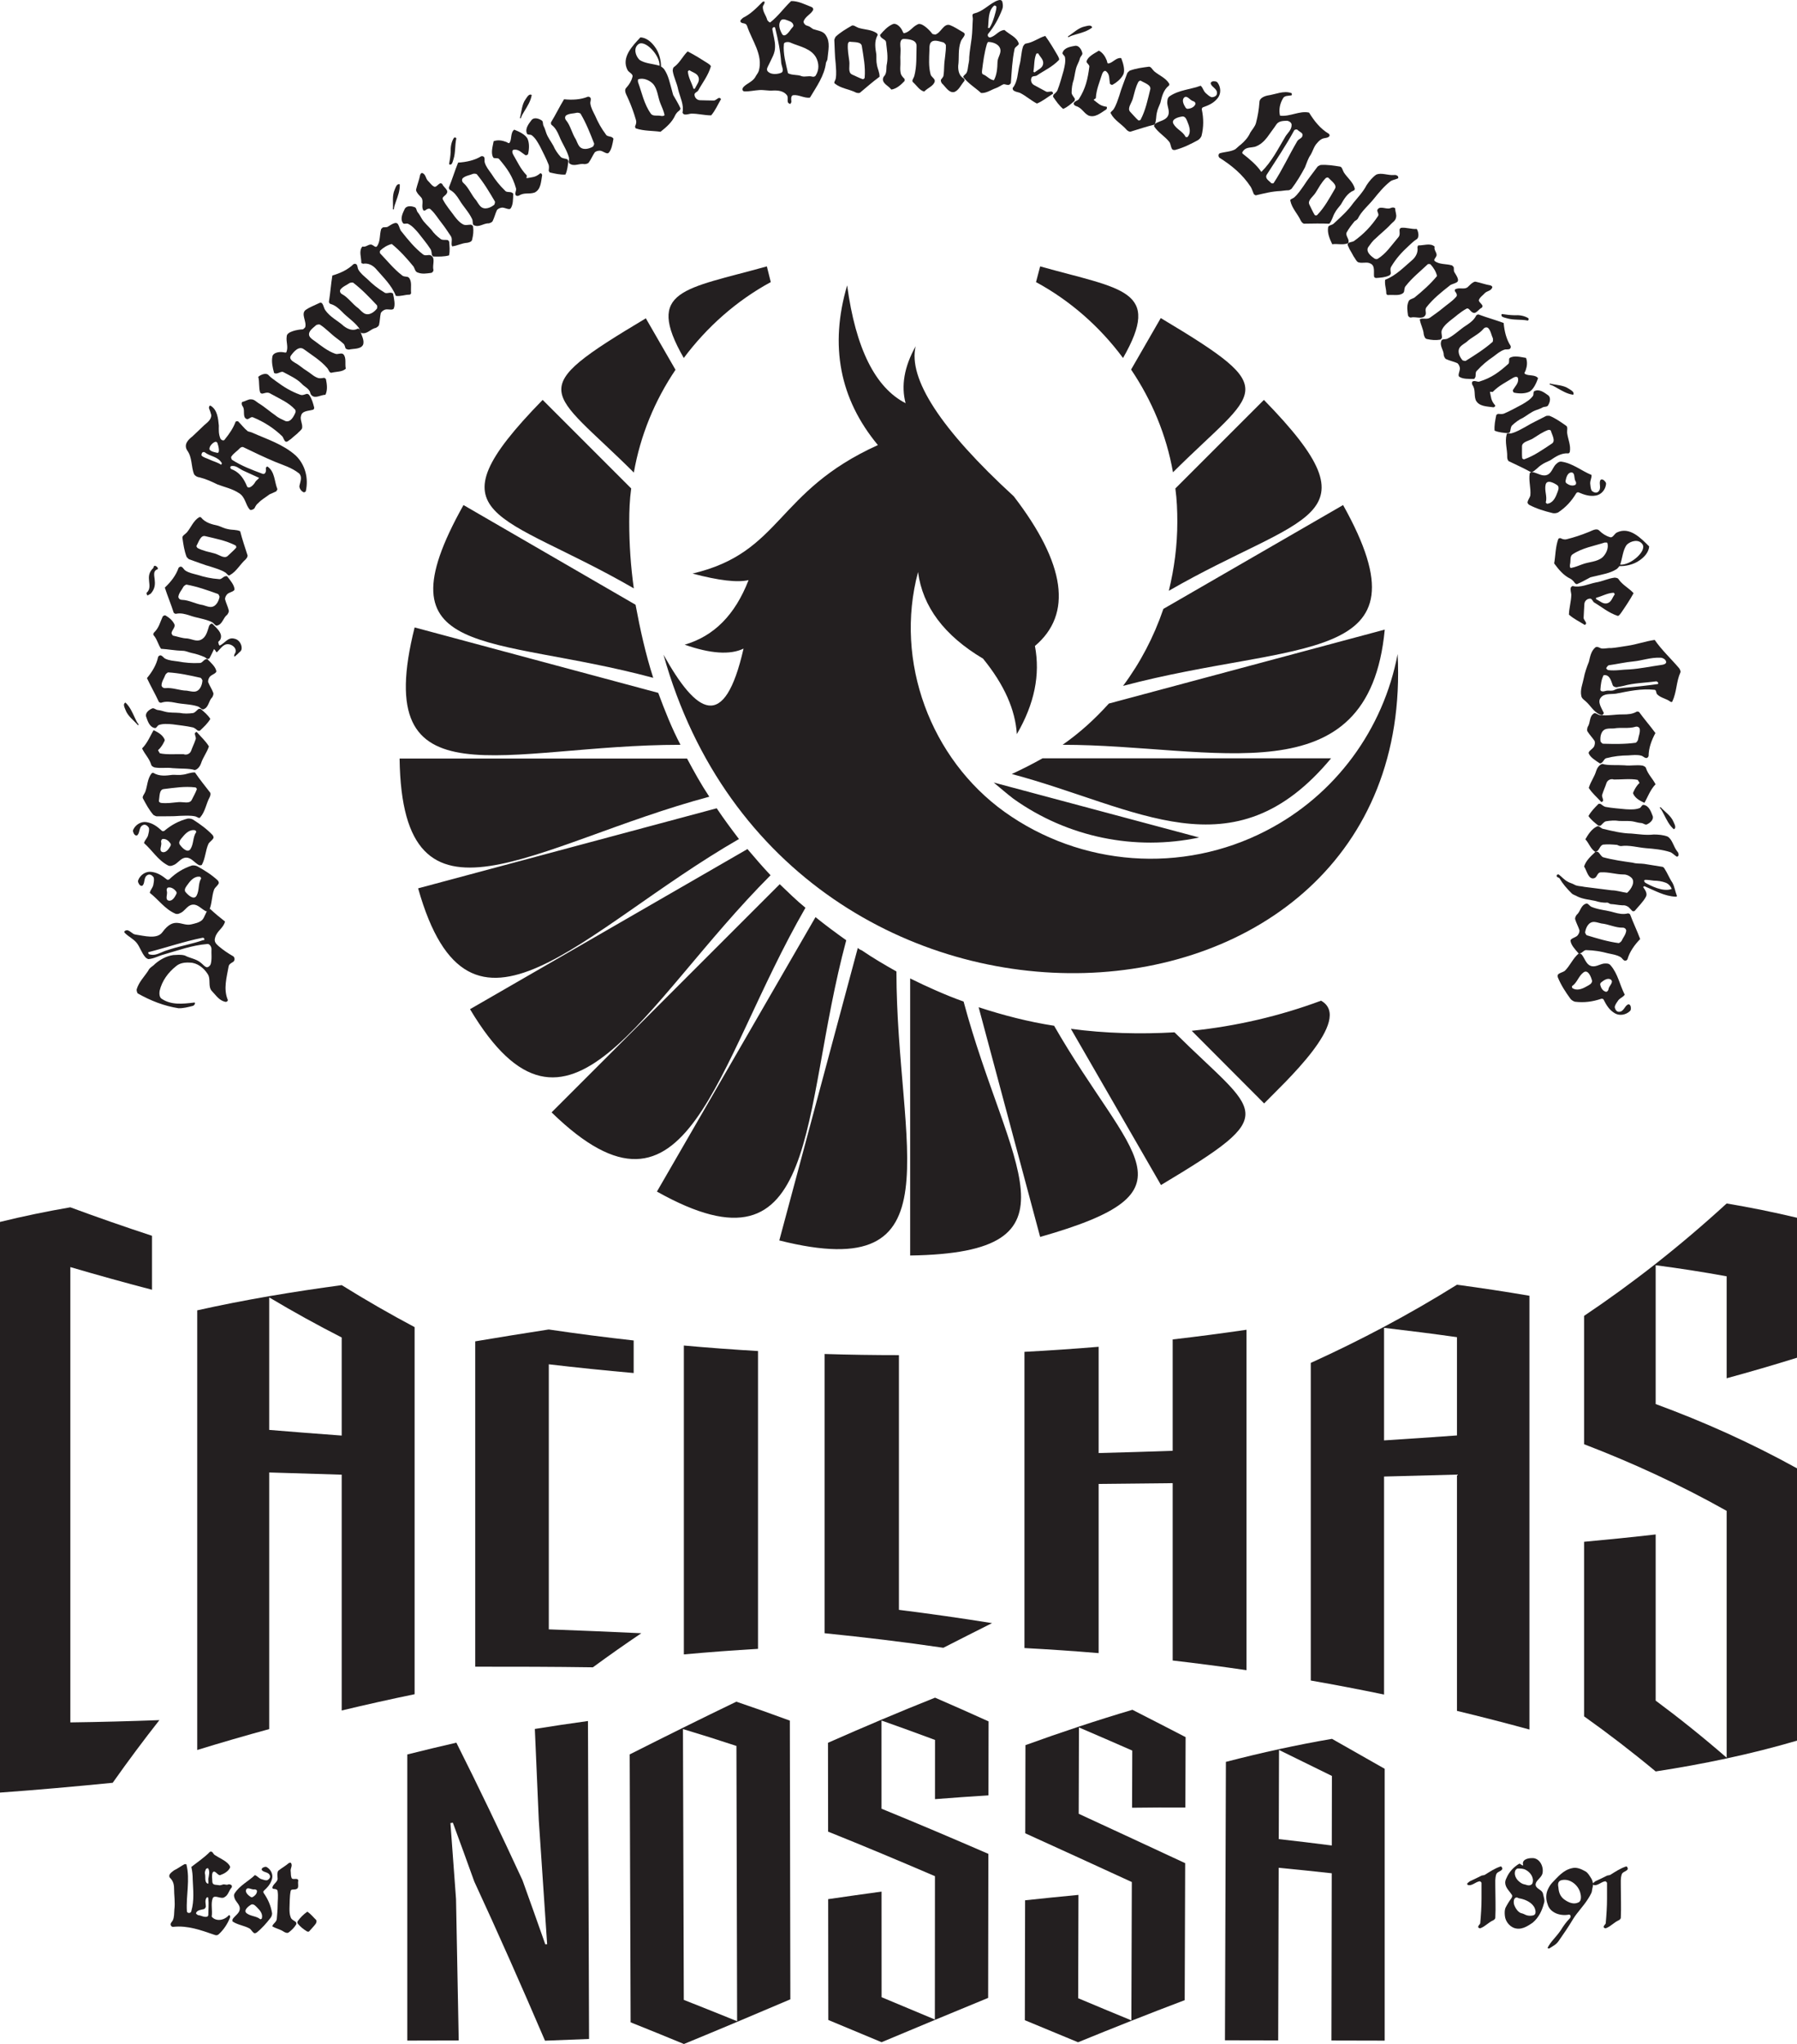 <?xml version="1.0" encoding="UTF-8"?>
<svg id="Layer_2" data-name="Layer 2" xmlns="http://www.w3.org/2000/svg" viewBox="0 0 1016.94 1156.47">
  <defs>
    <style>
      .cls-1, .cls-2 {
        fill: #231f20;
      }

      .cls-2 {
        fill-rule: evenodd;
      }
    </style>
  </defs>
  <g id="BLACK">
    <g>
      <g>
        <path class="cls-1" d="M39.81,683.08c15.32,5.66,30.73,11.03,46.21,16.11,0,10.18,0,20.36,0,30.53-15.48-4.04-30.88-8.32-46.21-12.82,0,85.87,0,171.74,0,257.61,16.7-.22,33.5-.67,50.39-1.29-8.83,11.21-17.63,23.01-26.42,35.45-21.41,2.12-42.68,4.03-63.78,5.55v-322.87c13.21-3.25,26.48-5.98,39.81-8.28Z"/>
        <path class="cls-1" d="M111.61,990.11v-248.74c27.06-6.04,54.33-10.57,81.76-14.26,13.72,8.54,27.47,16.44,41.26,23.76v207.69c-13.79,2.85-27.55,5.92-41.26,9.21,0-44.47,0-88.95,0-133.42-13.72-.39-27.39-.81-41.02-1.25v145.19c-13.63,3.72-27.21,7.67-40.74,11.82ZM193.37,756.73c-13.72-7-27.39-14.54-41.02-22.68v74.97c13.63,1.13,27.3,2.2,41.02,3.2,0-18.5,0-36.99,0-55.49Z"/>
        <path class="cls-1" d="M310.57,752.21c15.98,2.36,31.99,4.43,48.03,6.21v18.42c-16.04-1.42-32.05-3.06-48.03-4.94v149.97c17.42.65,34.87,1.36,52.36,2.19-9.14,6.16-18.28,12.57-27.41,19.28-22.26-.32-44.46-.38-66.58-.35v-184.08c13.85-2.35,27.72-4.55,41.62-6.71Z"/>
        <path class="cls-1" d="M387,936.02v-174.74c13.98,1.26,27.97,2.3,41.97,3.12v168.5c-14,.82-27.99,1.87-41.97,3.13Z"/>
        <path class="cls-1" d="M508.71,766.72v144.1c17.57,2.22,35.13,4.7,52.69,7.52-9.18,4.62-18.36,9.25-27.55,13.95-22.4-3.3-44.81-5.98-67.2-8.23v-157.99c14.02.43,28.04.65,42.06.64Z"/>
        <path class="cls-1" d="M579.75,932.43v-167.58c14.01-.74,28-1.69,41.98-2.86v60.12c13.98-.36,27.95-.78,41.9-1.27v-63.01c13.95-1.61,27.88-3.43,41.78-5.47v192.61c-13.9-2.05-27.83-3.87-41.78-5.48v-100.34c-13.95.17-27.92.31-41.9.43v95.73c-13.98-1.17-27.98-2.13-41.98-2.87Z"/>
        <path class="cls-1" d="M741.78,950.82v-179.71c27.71-12.59,55.3-27.1,82.73-44.23,13.71,1.85,27.39,3.9,41.01,6.25v245.41c-13.63-3.73-27.3-7.25-41.01-10.55v-133.68c-13.71.39-27.47.76-41.26,1.1v123.34c-13.79-2.86-27.61-5.51-41.47-7.93ZM824.51,756.55c-13.71-1.94-27.47-3.67-41.26-5.28v63.69c13.79-.87,27.54-1.81,41.26-2.81v-55.59Z"/>
        <path class="cls-1" d="M1016.94,689v79.18c-13.21,4.12-26.48,7.99-39.81,11.62v-57.68c-13.33-2.45-26.72-4.52-40.17-6.27v78.54c26.9,9.88,53.57,21.78,79.98,36.37v154.08c-26.41,7.73-53.09,13.3-79.98,17.41-13.45-11.17-26.95-21.53-40.51-31.17v-98.76c13.55-1.24,27.06-2.61,40.51-4.15v94.01c13.45,9.98,26.84,20.72,40.17,32.29v-139.65c-26.66-14.97-53.57-27.31-80.68-37.7v-72.62c27.11-18.19,54.01-39.16,80.68-63.59,13.33,2.24,26.6,4.91,39.81,8.08Z"/>
      </g>
      <path class="cls-1" d="M230.49,1154.55v-161.9c9.24-2.32,18.49-4.54,27.77-6.67,12.41,24.68,24.89,50.71,37.42,77.83,4.3,11.94,8.6,24.03,12.91,36.27.35-.02.69-.03,1.04-.05-1.58-23.46-3.15-46.83-4.72-70.1-.75-17.27-1.49-34.51-2.24-51.71,10.01-1.62,20.03-3.11,30.06-4.49.21,59.96.42,119.93.62,179.89-8.31.33-16.62.66-24.93.98-13.38-31.22-26.73-61.34-40.02-90.04-4.05-11.27-8.09-22.37-12.12-33.3-.46.07-.92.13-1.38.2,1.05,14.27,2.11,28.6,3.17,42.98.5,26.63,1.01,53.31,1.52,80.03-9.7.02-19.39.05-29.09.07Z"/>
      <path class="cls-1" d="M416.68,962.78c10.1,3.41,20.2,6.99,30.3,10.72.09,52.56.19,105.12.28,157.69-20.09,8.55-40.16,17.04-60.22,25.28-10.06-4.16-20.12-8.26-30.17-12.27-.17-50.53-.35-101.05-.52-151.58,20.07-10.12,40.19-20.13,60.34-29.83ZM386.96,1131.5c10.06,3.95,20.12,7.99,30.18,12.07-.13-51.91-.26-103.83-.39-155.74-10.09-3.34-20.18-6.53-30.26-9.55.16,51.07.32,102.15.48,153.22Z"/>
      <path class="cls-1" d="M559.45,973.93c-.02,13.96-.04,27.91-.07,41.87-10.08.62-20.17,1.33-30.26,2.13,0-11.17.02-22.33.02-33.5-10.09-3.76-20.19-7.43-30.29-10.99,0,16.64,0,33.28.01,49.91,20.17,8.23,40.33,16.8,60.47,25.54-.04,27.16-.09,54.33-.13,81.49-20.12,8.25-40.22,16.66-60.3,25.07-10.05-4.2-20.09-8.4-30.15-12.57-.03-22.79-.05-45.58-.08-68.37,10.07-1.47,20.14-2.89,30.21-4.27,0,19.92.01,39.83.02,59.75,10.05,4.19,20.1,8.41,30.15,12.62.02-27.03.04-54.07.05-81.1-20.14-8.65-40.3-17.11-60.47-25.2-.02-16.76-.04-33.52-.06-50.27,20.18-8.91,40.38-17.48,60.59-25.53,10.1,4.37,20.2,8.86,30.28,13.42Z"/>
      <path class="cls-1" d="M670.95,982.84c-.05,13.28-.09,26.55-.14,39.83-10.04-.07-20.1-.03-30.16.11.04-10.78.07-21.55.11-32.33-10.05-4.42-20.11-8.79-30.17-13.09-.05,16.28-.09,32.56-.14,48.85,20.11,9.26,40.2,18.63,60.25,27.94-.09,25.84-.18,51.67-.27,77.51-20.11,7.6-40.24,15.6-60.35,23.82-10.03-4.12-20.07-8.28-30.11-12.48.05-22.61.1-45.23.14-67.84,10.07-1.09,20.13-2.11,30.2-3.06-.05,19.49-.11,38.98-.16,58.47,10.04,4.22,20.07,8.41,30.1,12.53.09-26.09.17-52.18.26-78.27-20.08-9.21-40.18-18.47-60.31-27.58.04-16.63.07-33.25.11-49.88,20.19-7.3,40.37-14.03,60.53-20,10.05,5.11,20.09,10.28,30.12,15.48Z"/>
      <path class="cls-1" d="M693.22,1154.36c.18-52.51.36-105.02.53-157.52,20.08-5.21,40.1-9.62,60.03-13.03,9.95,5.66,19.89,11.32,29.82,16.94v153.81c-10.04-.03-20.09-.05-30.13-.07.06-31.54.11-63.08.17-94.62-10-1.11-20-2.14-30.02-3.11-.09,32.56-.19,65.11-.28,97.67-10.04-.02-20.09-.04-30.13-.06ZM753.74,1004.8c-9.96-4.9-19.94-9.81-29.93-14.7-.05,16.81-.1,33.62-.14,50.43,10.01,1.13,20.01,2.33,30,3.62.02-13.12.05-26.24.07-39.35Z"/>
      <path class="cls-2" d="M657.01,670.47l-50.98-88.37c19.38,2.59,39.25,3.09,58.63,1.98,47.64,47.27,61.83,44.8-7.65,86.4ZM588.63,699.84l-34.81-129.97c13.95,4.57,28.26,8.27,42.71,10.49,43.57,75.91,83.56,93.44-7.9,119.48ZM365.48,180.09l16.79,29.13c-11.73,17.4-19.87,37.03-23.57,58.14-48.26-48.01-63.32-45.42,6.79-87.26ZM307.09,226.25l50.11,50.11c-.86,6.29-1.11,12.59-1.11,18.88,0,12.84.86,25.3,2.59,37.65-75.54-43.69-117.75-38.88-51.59-106.64ZM262.29,285.75l97.38,56.41c2.59,13.95,5.68,27.89,10,41.35-92.2-24.81-156.88-9.38-107.38-97.75ZM234.64,354.99l137.87,37.03c3.7,10,7.65,19.99,12.59,29.38-99.73,0-176,35.3-150.46-66.4ZM226.13,429.17h162.68c3.95,7.4,7.9,14.56,12.59,21.6-99.24,26.54-173.79,85.16-175.27-21.6ZM236.62,502.61l168.97-45.3c3.95,5.92,8.27,11.73,12.59,17.4-89.48,51.59-152.19,131.94-181.56,27.89ZM265.99,570.99l157-90.6c4.32,5.06,8.52,10,13.08,14.81-73.19,73.31-114.54,168.97-170.08,75.78ZM312.15,629.37l129.11-129.1c4.81,4.57,9.38,9.13,14.56,13.33-51.84,89.85-66.16,191.31-143.67,115.77ZM371.77,674.17l89.73-155.27c5.68,4.57,11.48,8.89,17.4,13.08-26.54,98.62-13.7,194.64-107.14,142.19ZM441.01,701.82l44.43-165.51c.49.49,1.36,1.11,2.22,1.36,6.29,4.32,13.08,8.27,19.63,11.97.12,99.97,35.67,177.86-66.28,152.18ZM515.07,710.34v-156.75c9.75,4.81,19.87,9.38,30.24,13.08,25.05,93.56,71.22,142.19-30.24,143.67ZM436.2,159.6c-19.38,10.49-36.16,25.43-49.25,42.95-22.22-38.75.25-38.75,47.02-51.84l2.22,8.89ZM715.39,624.31l-40.98-41.1c25.06-2.59,49.62-8.27,73.19-17.03,18.76,10.49-21.48,47.02-32.22,58.13Z"/>
      <path class="cls-2" d="M572.59,437.93c6.05-2.84,11.73-5.68,17.4-8.89h163.29c-55.54,66.77-109.97,27.65-180.7,8.89ZM601.34,421.39c9.75-6.79,18.27-14.57,26.17-23.33l156.13-41.84c-9.01,96.27-96.77,65.17-182.3,65.17ZM635.54,388.07c9.75-13.08,17.4-27.65,22.83-43.57l101.7-58.75c51.34,91.83-26.17,76.16-124.54,102.32ZM661.45,334.25c3.09-12.59,4.81-25.67,4.81-39,0-6.29-.25-12.59-1.11-18.88l50.11-50.11c66.77,68.38,22.34,64.06-53.81,108ZM663.8,267.23c-3.7-21.11-11.97-40.73-23.7-58.14l16.79-29.13c70.11,41.96,55.05,39.37,6.91,87.26ZM635.54,202.56c-13.08-17.65-29.87-32.46-49.25-42.95l2.34-8.89c46.66,13.08,69.12,13.08,46.9,51.84ZM678.61,473.85c-36.16,7.65-74.42,0-105.16-21.97-3.7-2.84-7.41-6.05-11.11-9.14l116.27,31.1Z"/>
      <path class="cls-2" d="M568.39,459.29c43.32,30.98,100.59,35.3,148.11,10.74,39.37-20.24,66.4-57.52,74.43-99.98,11.6,229.7-345.35,251.42-415.45.37,18.76,33.57,34.44,44.19,45.3-3.45-7.65,3.7-18.88,2.84-33.32-2.22,16.54-4.81,28.51-16.79,36.16-36.53-6.29,1.48-16.79.25-31.72-3.7,50.73-11.97,46.78-46.41,104.91-72.7-21.73-26.17-27.4-56.4-17.4-90.35,4.81,35.67,15.92,57.89,33.08,66.65-2.59-9.75-.86-20.49,5.68-32.22-4.32,18.27,13.95,46.78,55.54,84.92,29.38,38.26,33.32,66.65,11.97,84.67,3.08,16.29-.25,32.71-10.24,49.87-.86-13.7-7.04-27.89-19.13-42.71-21.97-13.08-34.19-29.38-36.78-49-13.58,50.73,7.28,105.78,48.88,135.65Z"/>
      <g>
        <path class="cls-1" d="M71.99,526.27c1.91.48,2.95,2.22,4.58,2.47,5.18.75,12.33,2.86,15.35-1.33,6.88-9.42,10.9-3.02,16.48-4.45,1.95-.5,4.24-.86,6-2.43,1.51-1.65,1.84-4.12,3.44-6.01.28-.07.84-.21,1.05-.27,2.83,2.62,5.48,4.84,8.45,7.13-.89,3.8-4.67,5.29-5.61,9.17-.7,2.19.42,3.39,2.06,4.83,2.65,2.22,5.18,3.95,8.32,5.75.81.83.89,2.3-.17,3.09-1.22.76-2.28,1.25-2.55,2.51-1.08,6.23-3.07,12.69-.5,18.94.18.7-.62,1.35-1.5,1.13-3.48-.82-5.11-3.67-7.41-5.98-2.55-2.69-.41-6.81-2.52-9.84-2.12-3.32-5.86-6.31-10.03-6.35-2.8-.17-5.61.17-7.75,1.99-4.52,3.54-8.04,8.38-9.35,14-.22,1.47-.19,3.62,1.15,4.47,5.47,3.65,11.83,2.92,18.25,2.16,1.26-.32.41,1.6-.57,1.86-2.79.72-5.51,1.41-8.13,1.34-8.13-1.26-15.82-4.27-23.13-8.42-.35-.5-.64-1.62-.57-2.23,1.28-4.27,4.22-7.03,6.57-10.61.67-1.73,2.64-2.46,3.79-3.8,2.87-2.45,6.3-4.44,10.38-5.04,1.92-.05,4.21-.41,6.54.26,3.01,1.61,6.42,1.85,9.09,4.14,1.11.83,2.06,2.22,3.32,2.5.84.08,1.88-.78,2.23-1.76.8-2.96.28-5.87.44-8.74-.15-1.45-1.35-2.93-2.46-2.64-8.66.73-16.33,3.59-24.44,5.9-3,.77-5.56,2.39-8.84,2.64-.65-.21-1.37-.69-1.68-1.06-2.2-2.49-3.08-5.9-5.01-8.23-1.83-2.21-4.51-3.38-6.62-5.52-.84-.97.5-1.54,1.39-1.55ZM84.1,538.7c-.49.12,0,.89.06,1.1,3.31,1.31,6.02-.58,9.08-1.73,1.12-.29,2.18-.78,3.3-1.07,6.05-1.92,12.33-2.94,18.4-5.09,0,0,.86.15.71-.41.06-.91-.84-.97-1.05-.92-10.26,2.04-20.44,5.54-30.49,8.12Z"/>
        <path class="cls-1" d="M118.23,515.33c-.18.25-1.04.38-1.64.25-2.59-1.21-4.61-3.96-7.35-3.75-2.69.05-4.23,2.83-6.2,4.23-1.21.69-2.54,1.48-3.95.82-5.86-2.6-9.37-7.89-14.33-11.72.42-2.03,1.95-2.99,2.12-5.21.19-1.12.47-2.62.02-3.65-.73-.98-1.96-1.88-3.19-1.33-2.53,1.12-1.54,4.24-2.88,5.91-.75.84-1.98-.06-2.35-1.1-.28-.39-.55-1.23-.27-1.78,1.15-2.95,4.12-5,7.14-4.74,3.62.32,6.3,2.1,9.2,4.42.25.18,1.1.05,1.28-.2,3.81-3.64,7.8-6.15,12.8-7.79,1.07-.16,2.19.03,2.98.42,4.22,2.34,8.17,4.8,11.65,8.05.37.53.66.99.54,1.59-.66,1.41-1.86,2.11-2.55,3.31-1.56,4.1-1.15,8.19-3,12.26ZM99.79,505.84c.27-.62.19-1.12-.25-1.64-.91-1.17-2.54-2.31-4.11-2.07-.82-.09-1.36,1.08-.99,2.12.49,1.75-1.24,4.78,1.03,5.31,2.03.42,3.48-1.99,4.31-3.72ZM111.23,506.78c1.7-3.17.8-6.68,2.53-9.64.32-.27-.33-.75-.38-1.04-3.15-.61-5.46,1.93-7.02,4.14-.9,1.23-2.27,2.75-1.54,4.24,1.36,1.76,4.86,5.08,6.4,2.3Z"/>
        <path class="cls-1" d="M114.23,489.34c-.2.23-1.06.31-1.65.14-2.5-1.37-4.34-4.25-7.09-4.23-2.69-.13-4.41,2.55-6.47,3.81-1.25.61-2.63,1.31-4,.56-5.68-2.98-8.83-8.49-13.53-12.64.55-2,2.14-2.86,2.46-5.06.27-1.11.64-2.59.26-3.64-.67-1.03-1.84-2.01-3.1-1.54-2.59.95-1.81,4.13-3.27,5.7-.8.79-1.97-.19-2.28-1.25-.25-.41-.47-1.26-.15-1.79,1.34-2.86,4.44-4.72,7.44-4.26,3.59.56,6.14,2.51,8.89,5.02.23.2,1.09.12,1.29-.11,4.05-3.39,8.19-5.62,13.28-6.93,1.08-.09,2.18.17,2.95.61,4.06,2.61,7.83,5.32,11.1,8.8.34.55.59,1.03.43,1.63-.75,1.37-2,1.98-2.77,3.13-1.82,3.99-1.69,8.1-3.8,12.04ZM96.46,478.66c.31-.6.27-1.11-.14-1.65-.83-1.23-2.38-2.47-3.96-2.33-.81-.15-1.43.99-1.12,2.05.37,1.78-1.55,4.69.68,5.36,2,.55,3.61-1.76,4.55-3.43ZM107.81,480.35c1.91-3.06,1.24-6.61,3.16-9.46.34-.25-.28-.77-.31-1.06-3.11-.82-5.58,1.57-7.27,3.67-.98,1.17-2.45,2.6-1.81,4.13,1.24,1.84,4.51,5.39,6.24,2.71Z"/>
        <path class="cls-1" d="M118.69,450.95c-2.08,3.86-2.5,8.19-5.38,11.49-.49.88-1.59-.18-2.68-.52-3.04-.66-5.77-.39-8.65-.33-4.32.38-9,.19-13.32.27-.5,0-1.31-.55-1.82-.76-2.58-2.97-4.23-6.18-5.96-9.39-.53-1.07.82-2.39,1.36-3.77,1.23-3.41,1.15-7.3,3.53-10.38.22,0,.57-.52,1.08-.24,3.5,2.09,7.31,1.51,10.83,1.07,1.87-.04,3.82.28,5.98-.12,2.16-.26,4.29-1.38,6.68-1.22,2.75,4.05,5.56,7.45,8.67,11.49.23.79.03,1.66-.31,2.38ZM108.5,452.6c1.04-2.18,2.08-3.86,2.9-6.04,0-.29-.38-1.07-.89-1.06-6-.74-11.88.24-17.85.94-2.66.27-2.29,4.37-2.74,6.76,0,.5.52.85,1.1,1.06,3.47.43,6.7-.14,9.93-.42,2.66-.27,6.29,1.17,7.54-1.24Z"/>
        <path class="cls-1" d="M108.11,424.93c.82-2.35,1.75-4.04,2.65-6.74.33-1.07-.7-2.41-.44-3.48.37-.27.9-.83,1.1-.46,2.41,2.76,4.99,5.03,6.81,8.06-1.23,3.7-3.27,5.92-4.5,9.7-.41,1.28-1.79,3.39-3.54,3.68-3.06-1.06-8.12-.69-12.43-1.08-3.73-.51-6.64.24-10.37-.42-.78-.39-1.63-.64-1.81-1.51-1.22-3.8-3.38-5.54-5.18-9.22,3.15-3.12,4.85-7.66,6.54-10.33,1.27.7,5.03,2.15,6.27,5.44.27.44-1.98,4.46-3.69,5.76-.3.2.88,1.55.86,1.84,3.57.94,10.08.4,13.53.54,1.56.64,3.54-.15,4.18-1.78Z"/>
        <path class="cls-1" d="M78.08,410.32c-2.5-2.89-5.79-5.12-7.07-8.69-.47-1.27-1.67-3.39-.01-4.12,2.55,2.38,3.87,5.53,5.28,8.54.74,1.51,1.15,2.63,2.14,3.79.2.23-.33.48-.33.48ZM109.21,411.58c-4.04-.92-7.85-1.24-11.56-1.77-2.73-.23-5.38-.46-7.84.42-.91.5-1.23,1.78-2.1,1.7-3.21-.49-4.2-4.19-5.08-6.65-.41-1.99,1.61-3.62,3.26-4.35,1.14-.7,2.11.68,3.55.81,1.29.11,2.63.58,3.9.91,2.69.73,5.38.45,8.4.71,2.34.49,5.1.43,7.59.06,1.33-.39,2.02-1.64,3.17-2.41.29.02.86.07,1.08.09,2.02,1.76,4.05,3.38,5.45,5.66-1.52,2.55-3.64,4.54-5.99,6.72-.22-.02-.72-.06-1.08-.09-1.02-.81-1.69-1.44-2.74-1.82Z"/>
        <path class="cls-1" d="M116.19,373.08c.21.03.78-.4,1.18-.13,2.18,2.12,4.63,4.42,5.04,6.73.18,1.33-2.67,1.96-3.72,3.27-.64.93-.99,1.9-.91,2.93.8,2.07,2.14,4,2.93,6.15.25.83-.25,1.78-.55,2.4-2.27,2.23-1.89,5.78-5.1,6.93-.92.31-1.86-1.27-3.12-1.67-4.17-1.37-8.56-1.18-12.87-2.13-2.62-.51-5.12-.85-7.63-.03-.55.29-1.36-.19-1.54-.43-2.18-4.74-4.66-8.93-6.73-13.43,2.97-3.59,5.41-7.62,6.31-12,.29-.54.95-1.11,1.78-.77.89.41,1.47,1.44,2.23,1.76,2.32,1.12,4.7,1.23,7.2,1.57,3.97.76,8.06,1.11,12.17.88,1.36.19,2.16-1.45,3.33-2.01ZM95.11,380.43c-.54.22-1.21.85-1.49,1.32-.81,2.21-2.11,3.71-2.21,6.02.15,1.04,1.15,1.68,2.26,1.55,3.98-.4,8.02,1.4,12.09,1.45,1.43.2,2.68.59,4.07.56,3.28-.06,4.59-3.73,4.74-6.4-.29-.55-.68-1.4-1.25-1.48-6-1.33-11.92-2.66-18.2-3.02Z"/>
        <path class="cls-1" d="M136,368.58c-.88.71-1.48,1.54-2.35,2.17-1.7,1.86-1.23-.47-.45-1.41.79-2.12-.9-3.93-2.82-4.61-3.66-1.17-5.07,1.85-7.62,4.28-.08.06-.42-.08-.52-.33-.2-.48-.68-1.02-1.1-1.47-.86,1.74-1.68,3.63-2.69,5.34-.34.23-.95.32-1.16.28-.45-.31-.96-.71-1.41-1.02-2.57-1.1-4.92-1.87-7.25-2.33-1.91-.38-3.42-1.27-5.25-1.27-4.17-.1-8.12-.89-12.26-1.14-1.69-2.54-2.22-5.44-4.19-7.67-.38-.66-.07-1.12.33-1.62,2.71-2.54,3.39-5.93,4.81-8.95.38-.44,1.06-.89,1.72-.54,2.1,1.23,3.86,2.76,4.9,4.88.75,1.77-1.54,3.29-1.63,5.18.16.32.56,1.21.85,1.27,2.68.54,5.2,1.56,7.98,1.6,2.66.31,5.34,1.95,7.78.75,3-1.38,3.68-4.77,4.67-7.88.38-.81,1.44-1.7,2.04-.99,2.37,2.46,5.41,4.9,4.56,8.04-.17.85-.89,1.51-1.44,2.06.14.76.25,1.67.83,2.08,3.01-1.45,4.65-4.87,8.21-3.94,2.13.35,3.54,2.11,4.05,3.97.28,1.16.32,2.42-.58,3.26Z"/>
        <path class="cls-1" d="M86.91,320.84c.42-2.12,4.02,1.15,1.62,1.48-3.57,2.18,1.98,7.91-3.26,13.59-2.73,1.58-1.57,1.15-2.44-.35,4.4-3.89-1.58-9.15,3.96-14.23l.13-.49ZM127.35,326.06c.21.06.83-.3,1.19.02,1.9,2.37,4.04,4.96,4.16,7.3.01,1.35-2.89,1.61-4.1,2.78-.75.84-1.22,1.76-1.27,2.79.54,2.16,1.62,4.24,2.15,6.47.14.86-.46,1.74-.84,2.31-2.53,1.93-2.59,5.5-5.92,6.25-.95.19-1.69-1.5-2.88-2.04-3.97-1.88-8.35-2.23-12.5-3.72-2.54-.83-4.97-1.48-7.57-.98-.58.22-1.32-.35-1.48-.62-1.58-4.97-3.51-9.44-5.01-14.17,3.39-3.19,6.32-6.89,7.75-11.13.36-.5,1.08-.98,1.86-.55.83.52,1.28,1.61,1.99,2.03,2.16,1.4,4.51,1.8,6.95,2.46,3.84,1.25,7.86,2.1,11.97,2.38,1.32.35,2.33-1.17,3.56-1.58ZM105.51,330.74c-.56.15-1.3.7-1.64,1.13-1.08,2.1-2.55,3.42-2.94,5.7.02,1.05.93,1.82,2.05,1.82,4,.1,7.79,2.38,11.82,2.94,1.39.37,2.59.92,3.97,1.06,3.26.35,5.01-3.13,5.49-5.76-.22-.58-.5-1.48-1.06-1.62-5.79-2.07-11.5-4.12-17.69-5.25Z"/>
        <path class="cls-1" d="M139.02,316.48c-3.28,2.91-5.15,6.84-9,8.95-.76.65-1.43-.72-2.33-1.41-2.63-1.66-5.29-2.34-8.02-3.27-4.18-1.13-8.52-2.91-12.61-4.31-.48-.16-1.04-.96-1.45-1.33-1.41-3.68-1.86-7.26-2.38-10.86-.13-1.18,1.59-1.97,2.57-3.08,2.32-2.78,3.58-6.46,6.88-8.54.2.07.71-.29,1.09.14,2.57,3.16,6.35,3.92,9.8,4.72,1.77.61,3.5,1.58,5.66,1.93,2.12.49,4.51.17,6.69,1.14,1.19,4.75,2.67,8.9,4.2,13.77-.05.82-.54,1.57-1.11,2.13ZM128.87,314.54c1.72-1.7,3.28-2.91,4.8-4.68.09-.27,0-1.14-.47-1.3-5.38-2.75-11.25-3.84-17.09-5.23-2.59-.66-3.65,3.32-4.89,5.41-.16.48.2.98.67,1.37,3.11,1.6,6.34,2.17,9.48,3.01,2.59.66,5.51,3.25,7.51,1.42Z"/>
        <path class="cls-1" d="M124.68,248.09c.72,1.15,2.08,1.49,2.55.51,2.57-3.16,4.78-6.41,6.05-9.88.25-.52,1.25-.44,1.45-.34,2.06,2.03,3.27,3.82,5.46,5.6.65.31,1.65.4,2.43.77,8.43,3.75,17.62,6.59,24.76,13,5.29,5.12,7.36,12.76,5.66,20.25-.16.32-.96.66-1.28.5-1.56-.75-2.52-2.58-2.3-3.67.48-2.33,1.77-4.99-.22-6.99-4.23-3.33-8.96-4.65-13.49-6.52-6.12-2.56-12.16-5.47-18.06-8.33-.52-.25-1.29.02-1.83.48-1.59,1.79-3.63,2.88-4.9,4.83-.38.29-.05,1.26.32,1.83,5.43,3.5,11.19,5.65,17.09,7.86,1.56.75,2.4-1,2.09-2.83-.14-.71.72-1.49,1.08-1.08,4.04,2.91,3.69,8.26,5.42,12.62.1.29-.47.97-.63,1.3-1.28.66-2.34,1.03-3.78,1.69-2.3,1.77-4.54,2.93-6.38,4.92-1.08.76-1.68,1.99-2.18,3.03-.73.69-2.21,1.25-2.63.65-2.48-2.64-2.41-6.93-6.02-9.23-3.87-2.59-8.33-3.46-12.25-4.96-3.18-1.54-6.23-3.01-10.07-3.99-1.23-.11-2.46-.71-3.21-1.79-1.7-4.42-.97-9.43-3.79-13.35-2.27-3.42.43-6.19,2.82-8,2.29-2.09,4.36-4.21,6.68-6.37,1.78-1.54,4.08-3.15,4.05-5.73-.34-1.45-.74-2.44-1.28-3.82-.14-.71.17-1.84.95-1.46,3.77,2.3,4.22,7.16,4.6,11.18-.03,2.55-.19,4.71.87,7.3ZM118.52,259.99c2.08,1,4.73,1.64,6.65,2.97.16-.32.25-.52.41-.84-2.24-3.96-6.53-3.71-9.78-6.25-.32-.16-.94-.21-1.41.28-.22.45-.63,1.3-.2,1.74,1.37,1.14,2.79,1.35,4.35,2.1ZM122.19,249.92c-1.67.15-4.21,2.92-3.55,4.53,1.11,1.18,2.98,1.44,4.28,1.75,1.74.36.72-3.97.12-5.54-.07-.35-.59-.6-.85-.73ZM130.31,264.41c.05,1.06,1.24,1.24,1.83,1.52,3.76,1.82,6.03,5.23,7.63,9.21.96,1.99,3.89-.76,4.77-2.58.25-.52,2.29-2.09,2.03-2.22l-8.92-4.07c-2.37-1.06-4.14-3.2-7.03-2.51-.09.2-.19.39-.31.65Z"/>
        <path class="cls-1" d="M139.51,237.04c-2.34-.99-.83-4.62-1.93-6.71-.28-.51-.67-.99-.77-1.65-.05-.62.03-1.16.36-1.3,1.8-.34,3.33-1.61,4.89-1.42,1.82-.08,2.96,1.36,4.26,2.15,3.39,2.04,6.5,4.84,9.66,7,1.6,1.39,3.76,2.27,5.66,3.16,2.82.77,4.56-2.55,5.56-4.89.14-.51.15-1.09-.19-1.63-3.75-4.11-8.63-6.05-13.34-8.71-.68-.41-1.36-.82-2.16-.88-1.12-.09-2.14.48-3.37.57-.25-.15-.68-.41-.86-.52-1-2.95-.3-6.07-1.13-9.01,1.6-1.39,4.72-2.54,6.01-.75,1.34,1.4,2.89,2.33,4.38,3.48,4.12,3.07,8.25,5.56,13.15,7.34,1.35.56,2.42.03,3.68-.39.69-.17,1.31.2,1.63.65,1.52,2.09,2.13,4.56,2.78,6.97.04.36.02.94-.52,1.28-2.58.8-6.28.51-6.9,3.49-.72,2.17.98,4.38.62,6.93-.39,1.2-1.81,2.02-2.7,3.08-1.21,1.04-2.49,2.03-3.64,3.11-1.01.57-2.19,1.96-3.05,1.44-.86-.52-1.16-2.13-1.83-2.96-4.96-4.75-10.37-8.19-16.63-10.78-1.28-.52-2.55,1.58-3.6.94Z"/>
        <path class="cls-1" d="M195.66,208.64c-1.99,1.84-5.18,1.55-7.91,2.22-1.34.36-1.61-1.46-2.55-2.6-3.75-4.38-8.67-7.3-13.19-10.64-2.9-2.14-5.77,1.38-7.35,3.53-1.28,1.74.63,3.15,2.32,4.13,2.46,1.28,4.34,3.21,6.72,4.6,2.04,1.24,3.88,3.23,6.43,4.03,1.17.24,2.22.03,3.43-.15.17.13.64.47.87.64.58,2.85,1.08,6.17-.25,8.95-2.72.05-5.82,2.42-7.89.26-.41-.3-.76-1.28-.92-2.03-1.1-2.15-3.26-2.86-4.7-4.55-2.84-2.82-6.43-4.39-10.07-6.37-1.27-.94-2.73.67-4.53.68-.17-.13-.88-.02-1-.47-.8-2.92-1.49-6.11-.94-9.03.29-2.21,3.44-2.83,5.53-2.63,1.04.05,2.25.59,2.42,0,1.23-3.12-.33-5.62.19-8.99.07-2.64,6.24-3.72,8.49-3.85.84.08.91-.14,1.94-1.17,1.06-3.25-2.69-7.63.32-9.89,2.05-1.44,4.78-2.47,7.56-3.81,2.28-1.27,2.44,2.52,3.41,3.87,2.78,4.11,7.31,6.11,10.66,9.21,2.2,1.63,5.06,2.84,7.73,1.41.4-.06,1,.11,1.27.58.76,2.98,2.72,5.77,1.83,8.43-1.29,2.72-5.34,2.14-8.08,2.81-.59-.17-1.3-.06-1.86-.75-.34-.88-.52-2.08-1.1-2.51-1.2-1.16-2.77-2.31-4.04-3.26-3.24-2.4-6.03-5.53-9.39-7.65-.59-.17-1.34,0-1.93.19-1.9,1.73-4.87,3.56-4.08,6.12.57,1.41,1.97,2.18,3.13,3.03,3.65,2.7,7.23,5.61,11.48,7.13,1.55.7,3.54-.79,4.74.37,1.8,2.05.74,5.3,1.33,8.14Z"/>
        <path class="cls-1" d="M221.37,165.61c.16.14.87.11,1.05.55.62,2.98,1.36,6.25.4,8.4-.6,1.21-3.31.13-4.92.62-1.05.41-1.88,1.02-2.4,1.92-.5,2.17-.47,4.51-1.01,6.74-.26.83-1.2,1.34-1.8,1.68-3.13.58-4.8,3.73-8.11,2.89-.93-.26-.83-2.1-1.65-3.12-2.69-3.48-6.43-5.77-9.46-8.98-1.89-1.89-3.76-3.57-6.3-4.3-.62-.07-1.02-.91-1.04-1.22.84-5.15,1.14-10.01,1.95-14.9,4.47-1.31,8.75-3.28,11.95-6.41.54-.29,1.41-.38,1.91.36.5.84.42,2.02.86,2.71,1.29,2.23,3.21,3.65,5.08,5.34,2.86,2.86,6.06,5.44,9.59,7.54,1.02.91,2.6.01,3.89.2ZM199.79,159.89c-.57-.12-1.48.03-1.98.26-1.92,1.38-3.83,1.89-5.21,3.75-.46.94,0,2.04,1.01,2.55,3.52,1.9,5.87,5.65,9.21,7.97,1.07.96,1.89,1.99,3.06,2.74,2.75,1.79,5.89-.52,7.51-2.65.07-.62.22-1.54-.21-1.93-4.22-4.46-8.39-8.88-13.39-12.69Z"/>
        <path class="cls-1" d="M205.48,149.23c-.15-.16-.96-.17-1.01-.53.05-3.06-1.56-6.8.62-9.21,2.08.6,3.6-1.67,5.32-1.02,1.11.43,2.06,1.72,2.84.97,2.14-2.76,1.44-6.6,2.47-9.89.16-.15.78-.75.93-.9,1.02-.19,2.04.04,2.71-.31,1.75-.99,4.9-3.53,5.98-1.27.74,1.19.87,2.87,1.87,3.91,3.68,4.65,7.47,9.31,12.19,12.96,1.46,1.2,3.42-.29,4.72.75,2.42,1.67.42,5.1,1.18,8.17-.07.76-.58,1.26-1.15,1.51-2.66.36-5.21.82-7.64-.14-1.57-.38-1.7-2.07-2.44-3.36-3.74-4.6-7.73-9.05-12.35-12.81-2.46.57-4.83,2.05-6.59,3.75-.16.15-.23,1.32-.03,1.53,4.15,4.3,7.63,8.75,12.36,12.4,1,1.04,3.1.51,3.85,1.29,2,2.07,1.02,5.72,1.32,8.74.04.46-.53,1.01-.98.95-2.6,0-4.96,1.08-7.65.68-2.33-6.05-7.25-10.62-11.34-15.39-1.8-1.97-4.37-3.29-7.18-2.78Z"/>
        <path class="cls-1" d="M222.35,118.43c.23-3.81-.56-7.7,1.02-11.16.55-1.24,1.18-3.59,2.87-2.96.15,3.48-1.1,6.66-2.2,9.8-.53,1.6-1.01,2.68-1.13,4.21-.02.3-.57.11-.57.11ZM243.73,141.09c-2.25-3.48-4.74-6.37-7.03-9.35-1.79-2.07-3.53-4.09-5.9-5.18-1-.28-2.12.41-2.69-.25-1.96-2.59-.08-5.93,1.02-8.3,1.1-1.71,3.68-1.47,5.37-.83,1.31.3,1.03,1.96,1.97,3.05.85.98,1.47,2.25,2.15,3.38,1.41,2.4,3.53,4.09,5.51,6.38,1.34,1.99,3.34,3.87,5.38,5.35,1.23.65,2.59.24,3.95.49.19.22.57.65.71.82.21,2.67.54,5.25-.07,7.86-2.86.76-5.77.7-8.98.62-.14-.16-.47-.54-.71-.82-.16-1.29-.2-2.21-.68-3.22Z"/>
        <path class="cls-1" d="M238.62,112.05c-.99-1.24-2.17-2.14-2.88-3.6-.13-.17-.33-.75-.28-1.16.69-2.95,1.8-5.59,2.32-8.4.21-.54.7-1.2,1.24-.99,2.01.79,1.77,3.01,3.15,4.4.98.88,1.85,2.31,3.09,3.06,1.32,1.07,2.18-.73,3.66-1.54.39-.31,1.17.08,1.35.3.72,1.82,3.62,3.38,2.67,5.06-.58,1.57-3.12,2.22-2.31,3.69,1.86,3.59,4.41,6.43,6.81,9.78,1.12,1.41,2.48,3.09,4.31,4.12,1.43.98,3.04.34,4.78.33.53.31,1.12.48,1.2,1.16.34,2.5.09,4.72-.56,7.37-.22,1.1-1.55,1.52-2.76,1.74-3.09.17-5.57,1.69-8.53,2.02-.89-1.69.43-3.85-.7-5.71-1.63-2.38-3.38-5.14-5.26-7.5-2.03-2.53-3.66-5.38-6.08-7.59-.81-1.01-2.16-.39-3.17.42-.22.18-.99.15-1.12-.02-1.29-2.19.28-4.84-.92-6.92Z"/>
        <path class="cls-1" d="M289.53,108.9c.12.18.83.3.9.78-.06,3.04-.07,6.4-1.48,8.27-.85,1.04-3.25-.61-4.93-.49-1.11.17-2.06.58-2.76,1.33-.97,2-1.46,4.3-2.49,6.34-.44.75-1.47,1.04-2.12,1.24-3.18-.13-5.51,2.57-8.55,1.01-.85-.46-.34-2.23-.91-3.41-1.85-3.99-4.99-7.06-7.23-10.86-1.42-2.26-2.88-4.32-5.19-5.6-.58-.2-.79-1.12-.74-1.42,1.97-4.83,3.34-9.5,5.22-14.09,4.65-.29,9.26-1.25,13.07-3.59.6-.16,1.46-.06,1.78.77.3.93-.04,2.06.24,2.83.77,2.46,2.31,4.27,3.77,6.33,2.15,3.42,4.7,6.65,7.67,9.49.79,1.12,2.53.59,3.75,1.06ZM254.16,92.78c.4-2.31.78-4.52.87-6.88-.08-2.86.33-5.53,1.88-7.95.47-.33,1.22-.15,1.33.38-.89,3.98-.37,7.84-1.6,11.72-.37.97-.43,1.89-1.1,2.81-.41.29-1.27.45-1.38-.08ZM269.76,98.52c-.53-.25-1.45-.3-1.98-.19-2.17.92-4.15.99-5.91,2.5-.66.82-.45,1.99.41,2.71,3.01,2.64,4.46,6.81,7.2,9.82.83,1.18,1.4,2.36,2.37,3.35,2.28,2.36,5.86.8,7.91-.91.2-.59.56-1.46.23-1.93-3.12-5.29-6.2-10.53-10.23-15.35Z"/>
        <path class="cls-1" d="M302.45,108.98c-3.34,1.04-5.65-.24-8.78,1.68-.49.3-1.53.26-1.79-.17-.75-1.23.52-2.86.14-3.89-1.93-6.85-4.93-11.17-9.52-16.56-.57-.92-2.89-.17-3.35-.9-1.51-2.45-.38-6.11.22-9.27,2.45-.83,4.81-.43,7.02.41.69.17,1.63,1.28,2.07.33,1.27-2.05.34-5.62,2.56-7.24,2.78,1.08,6.02,2.64,7.42,4.91,1.19,2.48,1.11,5.92.4,8.89-.24.57-1.17.72-1.46.65-2.05-1.27-3.76-3.35-6.16-3.14-1.92-.09-1.27,2.05-.71,2.97,2.32,3.9,4.03,7.92,7.48,11.47.45.32-.42,1.78.18,1.67,3.02-.59,4.69-.35,7.49-2.67.32-.45,1.07.36,1.15.9-.65,3.61-.6,8.23-4.36,9.96Z"/>
        <path class="cls-1" d="M294.22,66.79c1-3.69,1.02-7.66,3.27-10.72.79-1.1,1.89-3.28,3.41-2.31-.56,3.44-2.43,6.3-4.15,9.15-.84,1.46-1.54,2.42-1.96,3.89-.08.29-.58,0-.58,0ZM310.53,93.33c-1.49-3.87-3.34-7.21-4.98-10.59-1.33-2.39-2.62-4.72-4.72-6.28-.92-.48-2.16-.04-2.58-.79-1.38-2.94,1.13-5.82,2.69-7.92,1.42-1.45,3.9-.69,5.43.28,1.22.56.61,2.13,1.31,3.39.63,1.13.98,2.5,1.42,3.74.89,2.64,2.62,4.72,4.09,7.37.9,2.22,2.48,4.47,4.18,6.33,1.07.89,2.48.76,3.76,1.29.14.25.42.76.52.94-.34,2.66-.54,5.25-1.67,7.68-2.96.16-5.79-.49-8.92-1.22-.11-.19-.35-.63-.53-.94.11-1.29.26-2.2-.01-3.29Z"/>
        <path class="cls-1" d="M346.38,77.68c.1.19.77.43.77.91-.54,2.99-1.09,6.3-2.78,7.93-1.01.89-3.11-1.12-4.79-1.27-1.13-.01-2.13.24-2.94.88-1.27,1.82-2.13,4.01-3.47,5.86-.55.67-1.62.79-2.29.88-3.12-.64-5.85,1.65-8.6-.37-.77-.59.02-2.25-.35-3.51-1.18-4.23-3.79-7.77-5.4-11.87-1.04-2.46-2.15-4.72-4.23-6.35-.54-.29-.6-1.23-.5-1.52,2.72-4.45,4.82-8.85,7.4-13.08,4.63.46,9.34.25,13.48-1.45.61-.06,1.45.17,1.63,1.05.15.97-.37,2.03-.22,2.83.36,2.55,1.6,4.59,2.71,6.86,1.58,3.72,3.57,7.31,6.05,10.59.6,1.23,2.41.99,3.53,1.64ZM328.53,64.27c-.48-.33-1.38-.53-1.93-.5-2.29.56-4.26.32-6.23,1.52-.78.7-.76,1.89-.03,2.74,2.55,3.08,3.31,7.44,5.54,10.84.63,1.29,1.01,2.55,1.8,3.69,1.88,2.69,5.65,1.73,7.95.36.29-.54.79-1.35.53-1.86-2.23-5.72-4.44-11.38-7.64-16.79Z"/>
        <path class="cls-1" d="M380.98,53.79c1.48,2.6,2.94,4.91,4.07,7.41.17.47-.25,1.01-.65,1.38-.92.64-1.74,1.55-2.23,2.5-1.76,4.01-4.97,6.79-8.36,9.48-4.53-.65-9.33-.36-13.95-1.9-.28-.13-.57-.94-.44-1.22.65-1.38.82-2.6.45-3.61-1.13-3.96-2.61-8.02-4.26-11.71-.74-2.03-2.86-4.71-1.2-6.46,1.66-1.75,2.95-3.91,3.5-6.18.57-1.59-2.02-2.41-2.77-3.82-3.72-7.08,2.71-13.63,7.29-18.52,3.51.18,6.32,2.84,8,5.14,2.69,3.39,3.69,8.24,3.65,11.32.42.31,1.35.97,1.82,1.64,2.49,3.69,3.15,7.82,4.36,11.98.25.68.34,1.56.71,2.58ZM361.31,24.99c-3.02,2.25-1.64,6.65.51,8.78,2.86,2.18,7.81,2.3,11.44,3.43.3-5.93-8.26-14.93-11.95-12.21ZM369.43,47.33c-1.83-1.87-5.34-3.5-8.18-2.47-.47.17-.1,1.19-.23,1.46,2.22,6.09,3.42,12.56,7.32,18.03,1.21,1.63,3.71.72,5.98,1.27.87.07,1.96-.1,1.69-.84-.47-2.13-1.41-4.09-2.21-6.09-1.61-3.79-1.59-8.39-4.36-11.37Z"/>
        <path class="cls-1" d="M407.15,55.35c.38.27,1.07.59.79.9-1.85,3.17-3.18,6.33-5.48,9.02-3.9,0-7.35-1.01-11.32-.98-1.31.15-2.56.75-4.01.42-.45-.25-.79-.67-.9-1.01.97-4.41-1.44-8.81-2.44-13.02-.7-3.7-2.54-6.91-3.1-10.65.12-.86.09-1.75.86-2.2,3.21-2.36,4.67-5.86,7.58-8.74,3.96,2,7.63,4.31,11.5,6.78.6.5,1.65,1.02,1.64,1.77-1.6,5.34-4.66,9.01-7.25,13.74-.69.73-1.73,1.03-1.99,1.93-.11,1.68,1.26,3.31,3.02,3.4,2.48.03,5.08.17,7.93.17,1.12-.03,2.06-1.43,3.16-1.52ZM392.42,50.11c.08.28.63.12.84.06.98-2.31,3.04-4.26,1.95-6.72-.81-2.01-3.19-2.45-4.97-3.66-.29-.22-.7.43-.98.51.25,3.68,2.19,6.49,3.16,9.81Z"/>
        <path class="cls-1" d="M467.35,19.98c2.65,3.89,1.34,8.54.92,13.27.09.57-.63,1.56-.83,2.17-.88,7.43-5.38,13.6-9.07,19.8-3.2.5-6.48-1.83-9.54-1.35-1.21.19-1.2,2.08-.97,3.58.03.21-.16.83-.59,1.33-.64.1-1.03-.5-1.37-.81-.49-1.24.3-3.18-.66-4.2-1.91-2.4-5.09-2.7-7.98-2.54-2.6.19-5.03-.45-7.55-.27-2.96.17-5.48.86-8.49.75-1.18-.11-1.41-1.53-.4-2.56,2.01-2.07,4.88-2.81,6.52-5.4.6-1.26,1.61-2.29,2.06-3.6,2.58-9.08-3.85-17.12-6.62-25.43-.68-2.01-2.51-1.14-3.54-2.14-.82-1.04.59-1.84,1.28-2.53,4.13-2.03,7.34-5.24,10.74-8.69.17-.32.99-.67,1.31-.5.47,1.17-.85,2.03-.89,3.13.02,2.91,1.82,4.6,2.55,7.4.39.6,1.41,1.53,1.66,1.27,4.43-3.39,7.75-8.22,11.82-12.06,3.99-.12,7.89,1.97,11.54,3.37.7.25,1.1.99.92,1.68-1.35,2.54-4.33,3.52-5.41,6.39-.16.83.59,1.88,1.46,2.32.7.25,1.3.38,1.94.72.58.42,1.31.89,1.96,1.37,2.77.95,5.71,1.07,7.26,3.53ZM438.73,16.01c-.22-1.42-1.81-.37-1.66.55.54,3.42,1.6,6.46,1.55,9.89.02,3.86-1.9,6.5-3.41,9.87-.59,1.33-1.94,3-.57,4.25,1.81,1.76,5.34,1.5,7.53.57,1.75-.93.16-3.6-.07-5.53-.47-6.71-1.76-13.07-3.37-19.6ZM442.38,18.86c1.44,3.13,4.24-.88,5.42-2.6.48-.66,1.02-.96,1.21-1.58.03-1.17-.93-2.19-1.86-2.55-1.86-.73-3.77-1.74-5.01-.82-2,2.14-1.01,5.19.24,7.55ZM461.81,32.51c-2.92-5.16-9.2-6.14-14.2-8.27-1.21-.76-3.95-.55-3.99.63-.59,5.56,1.17,11.19,2.31,16.55,2.54,1.35,5.28.63,7.78,1.7,1.91.58,3.81-.38,5.94.23.61.2,1.54.05,1.95-.6,2.1-3.32,1.89-7,.21-10.24Z"/>
        <path class="cls-1" d="M484.19,52.27c-3.94-1.94-8.28-2.19-11.69-4.95-.89-.45.12-1.59.42-2.69.54-3.06.17-5.78,0-8.66-.54-4.3-.52-8.99-.77-13.3-.03-.5.5-1.33.69-1.84,2.87-2.69,6.02-4.46,9.16-6.3,1.05-.57,2.42.73,3.82,1.22,3.46,1.1,7.34.87,10.5,3.14.01.21.54.55.28,1.07-1.96,3.58-1.23,7.36-.67,10.86.11,1.87-.14,3.83.35,5.97.34,2.15,1.54,4.24,1.47,6.63-3.95,2.9-7.24,5.83-11.16,9.09-.78.26-1.65.1-2.39-.22ZM482.16,42.15c2.22.95,3.94,1.94,6.14,2.67.29-.02,1.06-.42,1.03-.93.52-6.02-.69-11.87-1.61-17.8-.37-2.65-4.45-2.12-6.86-2.49-.5.03-.83.55-1.02,1.14-.3,3.48.39,6.69.79,9.91.37,2.65-.93,6.33,1.52,7.49Z"/>
        <path class="cls-1" d="M523.05,51.8c-2.65-.59-4.21-3.38-6.32-5.25-1.05-.9.29-2.15.69-3.58,1.48-5.57,1.09-11.28,1.27-16.89.12-3.6-4.41-3.96-7.08-4.05-2.16-.07-2.24,2.31-2.08,4.26.34,2.75-.18,5.4.02,8.14.14,2.38-.45,5.03.33,7.58.47,1.1,1.24,1.84,2.07,2.73,0,.22-.03.79-.03,1.08-2.01,2.1-4.47,4.4-7.51,4.87-1.58-2.21-5.29-3.42-4.69-6.35.02-.5.62-1.35,1.14-1.91,1.15-2.12.5-4.31,1.07-6.45.71-3.94-.04-7.78-.48-11.91.05-1.58-2.1-1.87-3.13-3.34,0-.22-.48-.74-.18-1.09,1.95-2.32,4.19-4.69,6.89-5.9,1.98-1.02,4.28,1.22,5.31,3.05.55.88.79,2.19,1.38,1.99,3.27-.76,4.44-3.46,7.51-4.95,2.21-1.44,6.6,3.02,7.99,4.8.41.73.63.67,2.06.93,3.28-.97,4.75-6.55,8.32-5.35,2.35.87,4.75,2.53,7.44,4.06,2.34,1.16-.69,3.44-1.24,5-1.81,4.62-.88,9.48-1.54,14-.09,2.74.53,5.78,3.23,7.17.28.3.48.88.24,1.38-2.02,2.31-3.21,5.52-5.9,6.29-2.97.48-4.8-3.18-6.9-5.05-.2-.58-.68-1.1-.44-1.96.53-.78,1.42-1.61,1.44-2.33.27-1.65.33-3.59.38-5.18.13-4.03,1.13-8.11.97-12.08-.2-.58-.76-1.11-1.25-1.48-2.5-.59-5.7-1.99-7.35.12-.83,1.27-.67,2.86-.72,4.3-.15,4.54-.51,9.14.64,13.5.31,1.67,2.66,2.46,2.39,4.11-.66,2.64-3.94,3.62-5.95,5.72Z"/>
        <path class="cls-1" d="M574.13,27.8c-1.32,6.37-1.6,12.58-2.06,19.05-.06.5-.71,1-1.25,1.22-1.1.08-2.11-.56-3-.38-1.39.62-2.99,1.8-4.35,2.21-2.82,1.02-5.23,2.89-8.26,2.72-3.45-3.13-7.17-5.27-9.98-8.89-.51-.57.92-1.48,1.6-2.27.64-1.01.8-2.29.94-3.37.25-1.93.84-3.74.73-5.72.22-3.46.91-7.15,1.36-10.72.47-3.72.41-7.21.68-11.02,0-1.09-.76-2.57.6-2.97,5.01-1.18,7.61-4.48,12.28-6.93,1.53-.6,3.23-1.4,3.81.27.32,1.49.51,2.82-.02,4.14-1.97,5.2-4.52,9.81-7.95,13.95-.68.78-.06,2.17,1.04,2.09,3.14-.69,4.88-4.1,8.16-4.19,2.73,2.53,6.91,3.93,8.04,7.56.46.93-2.2,1.9-2.38,3.26ZM566.03,27.57c-.77-2.5-3.88-3.76-6.63-3.82-.5-.06-.6.72-.85.98-1.5,4.96-2.16,10.11-2.79,15.11-.07.57-.25,1.93.58,2.25,2.29.87,3.61,3,6.11,3.32,1.7-3.05,1.96-6.87,2.05-10.41.13-2.74,2.29-4.86,1.53-7.43ZM559.1,15.79c.21.03.79.1.79.1,1.34-2.01,2.05-4.1,2.78-6.4.46-1.9,1.2-3.7,1.23-5.65-.22-.54-.98-.85-1.29-.67-3.66,3.09-2.95,8.34-3.5,12.63Z"/>
        <path class="cls-1" d="M595.52,51.9c.21.41.68,1.01.29,1.16-3.1,1.97-5.73,4.17-9,5.52-3.47-1.77-6.07-4.26-9.62-6.05-1.23-.46-2.62-.51-3.75-1.46-.29-.42-.4-.96-.33-1.31,2.88-3.48,2.75-8.49,3.78-12.7,1.07-3.61.9-7.31,2.11-10.89.5-.71.88-1.52,1.77-1.56,3.94-.63,6.83-3.08,10.74-4.3,2.61,3.59,4.82,7.32,7.13,11.29.3.72,1,1.66.65,2.33-3.86,4.02-8.26,5.88-12.73,8.91-.94.33-2.01.12-2.65.81-.87,1.45-.39,3.52,1.13,4.4,2.2,1.16,4.44,2.47,6.97,3.77,1.01.49,2.48-.33,3.5.09ZM584.82,40.5c-.05.28.51.39.72.43,1.93-1.61,4.65-2.4,4.8-5.09.2-2.16-1.72-3.63-2.75-5.52-.16-.32-.82.06-1.1,0-1.46,3.39-1.02,6.77-1.68,10.17Z"/>
        <path class="cls-1" d="M598.38,51.2c1.52-3.86,2.42-7.57,3.5-11.16.64-2.66,1.27-5.25.77-7.82-.36-.98-1.57-1.49-1.37-2.33.97-3.1,4.77-3.52,7.34-4.01,2.03-.1,3.34,2.14,3.81,3.88.52,1.24-1,1.98-1.33,3.38-.3,1.26-.97,2.51-1.49,3.72-1.13,2.54-1.27,5.25-1.97,8.19-.84,2.24-1.2,4.97-1.21,7.49.19,1.38,1.31,2.24,1.9,3.5-.07.28-.2.84-.25,1.05-2.05,1.73-3.95,3.49-6.43,4.53-2.29-1.88-3.93-4.28-5.74-6.94.05-.21.17-.7.25-1.05.95-.88,1.68-1.45,2.22-2.43ZM604.33,20.62c3.23-2.04,5.93-4.94,9.67-5.67,1.33-.27,3.61-1.13,4.08.61-2.74,2.15-6.06,2.99-9.25,3.92-1.6.5-2.77.74-4.08,1.54-.26.16-.42-.4-.42-.4Z"/>
        <path class="cls-1" d="M615.86,65.3c-3.01-1.77-3.62-4.34-7.15-5.37-.55-.16-1.22-.95-1.08-1.44.4-1.38,2.47-1.54,2.98-2.51,3.77-6.03,4.95-11.17,5.85-18.18.3-1.04-1.82-2.25-1.58-3.08.8-2.77,4.27-4.39,7-6.07,2.26,1.25,3.55,3.28,4.42,5.48.34.62.15,2.07,1.14,1.75,2.38-.44,4.39-3.53,7.08-2.98,1.07,2.78,2.1,6.23,1.36,8.79-1.04,2.55-3.64,4.8-6.31,6.27-.58.21-1.31-.38-1.46-.65-.44-2.38-.04-5.04-1.82-6.67-1.22-1.48-2.38.44-2.68,1.48-1.33,4.34-3.15,8.31-3.46,13.25.07.54-1.61.88-1.11,1.25,2.47,1.84,3.41,3.24,7.01,3.75.54-.07.45,1.03.1,1.46-3.11,1.95-6.5,5.09-10.3,3.47Z"/>
        <path class="cls-1" d="M637.52,73.39c-2.88-3.31-6.78-5.23-8.85-9.1-.65-.76.73-1.42,1.43-2.32,1.69-2.61,2.4-5.26,3.36-7.98,1.17-4.17,3.01-8.49,4.45-12.56.17-.48.98-1.03,1.35-1.43,3.69-1.37,7.28-1.78,10.89-2.26,1.19-.11,1.95,1.61,3.05,2.61,2.76,2.35,6.42,3.65,8.46,6.97-.07.2.28.71-.16,1.09-3.19,2.54-3.99,6.3-4.83,9.75-.63,1.77-1.62,3.48-2,5.64-.52,2.11-.22,4.51-1.22,6.68-4.76,1.14-8.93,2.57-13.82,4.05-.82-.06-1.56-.55-2.12-1.13ZM639.58,63.26c1.68,1.74,2.88,3.31,4.62,4.85.27.1,1.14.02,1.31-.45,2.81-5.35,3.97-11.2,5.42-17.03.69-2.58-3.28-3.68-5.35-4.95-.47-.17-.98.19-1.38.66-1.63,3.09-2.24,6.31-3.12,9.44-.69,2.58-3.32,5.47-1.51,7.49Z"/>
        <path class="cls-1" d="M653.11,71.48c-.11-.28.23-1.08.66-1.52,2.4-1.56,5.8-1.81,7.08-4.24,1.39-2.3-.16-5.09-.3-7.5.05-1.39.09-2.94,1.4-3.79,5.31-3.59,11.66-3.76,17.54-5.93,1.5,1.43,1.51,3.24,3.29,4.56.85.76,1.97,1.79,3.08,1.96,1.22-.1,2.64-.67,2.82-2,.39-2.73-2.78-3.55-3.48-5.58-.32-1.08,1.1-1.64,2.18-1.41.48-.03,1.33.18,1.65.71,1.89,2.54,2.06,6.14.23,8.57-2.19,2.9-5.12,4.23-8.63,5.46-.28.11-.63.91-.51,1.19,1.07,5.17,1.08,9.88-.18,14.98-.43.99-1.19,1.84-1.93,2.3-4.22,2.34-8.4,4.38-13.01,5.61-.64.04-1.19.04-1.64-.39-.85-1.31-.8-2.7-1.45-3.92-2.65-3.5-6.33-5.32-8.8-9.05ZM664.06,70.08c1.79,3.13,5.24,4.22,6.83,7.26.06.42.81.12,1.08.23,2.19-2.35,1.26-5.65.22-8.14-.56-1.42-1.13-3.39-2.78-3.55-2.21.22-6.89,1.42-5.34,4.21ZM670.93,60.88c.39.56.85.76,1.52.66,1.48-.15,3.3-.93,3.93-2.38.51-.64-.2-1.73-1.27-1.96-1.74-.51-3.4-3.58-5.05-1.94-1.43,1.5-.16,4.01.87,5.63Z"/>
        <path class="cls-1" d="M752.38,76.92c-.84,1.42-2.97.92-4.39,1.75-1.14.66-1.74,1.23-2.54,2.18-1.88,1.9-2.42,4.51-3.78,6.8-1.47,2.06-2.21,4.72-3.19,7.07-2.17,4.08-4.52,8.04-7.58,12.09-.5.29-1.1.86-1.84.84-1.68,0-2.86.31-4.26.41-5.05.19-9.43,1.36-14.19,2.47-.19-.11-.74-.44-.99-.59-.7-1.5-1.08-2.98-1.8-4.17-4.6-7.08-10.85-12.21-17.74-16.54-.78-.8-.65-2.15.25-2.53,2.74-.8,6.1-.82,8.68-2.22,1.23-.95,2.04-1.89,3.2-2.71,2.2-1.88,4.17-4.06,5.33-6.72.99-1.67,2.66-3.36,3.23-5.45,1.07-4.06,1.65-7.73,1.93-11.59-.1-2.24,2.32-3.48,4.61-3.97,4.67-.67,9.13-2.96,13.53-1.36.31.18.37,1.22-.09,1.29-1.7.33-4-.03-4.82,1.92-1.62,2.73-2.36,6.39-1.55,9.55,5.7.7,11.03-2.93,16.43-1.73,2.87,4.63,6.26,9.07,11.22,12.01.31.18.47,1.04.36,1.22ZM727.32,77.39c1.29-2.17,3.7-3.84,3.62-6.81-.07-1.3-1.43-2.11-2.68-2.26-2.08.11-4.4.07-5.82,1.91-1.7,2.59-3.54,4.85-5.38,7.53-1.78,2.29-3.99,4.33-6.9,5.29-1.88.48-4.15.22-5.82,1.49-.93.87-1.92,1.96-.86,2.59,3.82,3.02,7.75,6.27,10.32,10.14,5.8-5.69,9.42-12.92,13.53-19.86ZM734.15,79.85c.77-1.3,2.56-1.5,2.92-2.96.51-1.71-1.43-2.1-2.82-3.43-.26-.41-1.57-.18-1.83.26-4.68,8.61-10.18,16.75-15.52,25.05-1.32,2.23,1.3,3.45,2.5,4.83.31.18,1.14.34,1.4-.09,4.96-7.53,8.65-15.72,13.35-23.66Z"/>
        <path class="cls-1" d="M736.14,124.87c-1.82-3.99-5.02-6.94-5.91-11.23-.4-.92,1.11-1.16,2.03-1.82,2.36-2.03,3.79-4.37,5.49-6.7,2.31-3.67,5.29-7.29,7.83-10.79.3-.41,1.23-.71,1.7-.99,3.93-.26,7.48.36,11.08.92,1.17.23,1.42,2.1,2.19,3.37,1.98,3.04,5.13,5.32,6.14,9.08-.13.17.07.76-.46,1-3.78,1.53-5.61,4.92-7.4,7.98-1.1,1.52-2.53,2.88-3.51,4.84-1.09,1.88-1.49,4.26-3.06,6.06-4.89-.25-9.29-.07-14.4-.03-.77-.29-1.34-.97-1.71-1.69ZM740.98,115.74c1.11,2.14,1.82,3.99,3.06,5.96.23.17,1.09.34,1.38-.07,4.21-4.33,6.98-9.62,10.03-14.8,1.39-2.28-2.1-4.46-3.73-6.27-.41-.3-1-.1-1.51.24-2.44,2.5-3.94,5.42-5.66,8.17-1.39,2.28-4.73,4.31-3.57,6.76Z"/>
        <path class="cls-1" d="M753.93,138.2c-1.38-2.88-2.86-6.2-2.34-9.48,0-1.38,2.42-1.28,3.24-2.29,4.01-3.71,7.94-7.2,11.06-11.63,2.72-3.36,5.49-6.22,7.53-10.12,1.55-2.27,3.23-4.34,5.37-5.85,2.93-1.34,6.56.48,10.01.21.75-.13,1.69-.03,2.39.82.04.41.36.94-.29,1.16-1.42.61-2.94.77-4.04,1.56-3.78,2.96-6.63,6.5-9.53,10.08-3.08,3.81-6.77,6.66-8.96,11.1-.54.67-1.07.99-1.75,1.37-1.72,2.13-3.26,4.04-4.59,6.48-.55,1.59,1,3.12,1.16,4.64-.14.63.13,1.22-.51,1.44-2.91,1.08-5.88.06-8.75.52Z"/>
        <path class="cls-1" d="M779.64,118.46c1.42-2.11,4.69.07,6.96-.61.55-.18,1.1-.46,1.76-.45.62.07,1.13.25,1.2.6,0,1.84.95,3.57.46,5.08-.27,1.8-1.91,2.65-2.92,3.77-2.66,2.94-5.99,5.46-8.71,8.15-1.67,1.31-2.94,3.26-4.18,4.96-1.29,2.62,1.63,4.96,3.74,6.39.47.23,1.04.36,1.64.12,4.75-2.9,7.58-7.32,11.09-11.43.53-.59,1.06-1.18,1.28-1.95.3-1.09-.06-2.19.08-3.42.19-.21.53-.59.67-.75,3.09-.41,6.01.87,9.06.61,1.06,1.83,1.59,5.12-.41,6.04-1.63,1.05-2.84,2.39-4.25,3.63-3.8,3.46-7.04,7.04-9.71,11.51-.8,1.21-.49,2.37-.32,3.69.04.71-.45,1.25-.94,1.48-2.34,1.09-4.88,1.22-7.38,1.4-.36-.03-.93-.16-1.16-.76-.29-2.69.7-6.26-2.11-7.44-2-1.12-4.48.13-6.92-.72-1.1-.61-1.64-2.16-2.51-3.24-.78-1.39-1.52-2.83-2.35-4.16-.36-1.1-1.51-2.52-.83-3.27.68-.75,2.31-.73,3.25-1.24,5.61-3.96,10.01-8.62,13.75-14.27.76-1.16-1.06-2.8-.24-3.71Z"/>
        <path class="cls-1" d="M802.13,139.86c.16-.15.17-.96.53-1.01,3.06.07,6.81-1.53,9.21.67-.61,2.08,1.65,3.6,1,5.32-.43,1.11-1.73,2.05-.98,2.83,2.75,2.15,6.59,1.48,9.88,2.52.15.16.75.78.9.94.18,1.02-.05,2.04.29,2.71.98,1.75,3.5,4.92,1.24,5.99-1.19.74-2.87.85-3.92,1.85-4.67,3.66-9.34,7.43-13.02,12.13-1.21,1.45.28,3.42-.77,4.72-1.69,2.41-5.1.39-8.18,1.14-.76-.07-1.26-.59-1.5-1.16-.35-2.66-.8-5.22.18-7.64.39-1.57,2.08-1.69,3.37-2.42,4.62-3.72,9.09-7.69,12.87-12.29-.56-2.46-2.03-4.84-3.72-6.61-.15-.16-1.32-.23-1.53-.04-4.32,4.13-8.79,7.59-12.46,12.3-1.04,1-.53,3.1-1.31,3.84-2.08,1.99-5.73.99-8.74,1.28-.46.04-1.01-.53-.95-.99,0-2.6-1.06-4.97-.64-7.66,6.07-2.31,10.66-7.2,15.44-11.26,1.98-1.79,3.31-4.36,2.81-7.17Z"/>
        <path class="cls-1" d="M830.33,162.66c1.21-1.02,2.08-2.23,3.52-2.98.17-.14.75-.35,1.15-.31,2.96.61,5.64,1.65,8.46,2.09.55.2,1.22.67,1.02,1.21-.73,2.04-2.97,1.85-4.31,3.27-.85,1-2.26,1.91-2.97,3.18-1.03,1.34.79,2.16,1.64,3.61.33.39-.05,1.17-.27,1.36-1.8.77-3.28,3.71-4.99,2.8-1.59-.54-2.3-3.06-3.75-2.21-3.54,1.95-6.31,4.58-9.59,7.07-1.38,1.16-3.03,2.56-4,4.42-.94,1.45-.25,3.04-.2,4.79-.3.54-.45,1.14-1.13,1.23-2.49.41-4.72.22-7.38-.36-1.11-.19-1.56-1.51-1.82-2.71-.25-3.09-1.84-5.52-2.25-8.47,1.66-.93,3.86.32,5.69-.85,2.34-1.7,5.05-3.51,7.36-5.47,2.48-2.09,5.28-3.8,7.43-6.28.99-.84.33-2.17-.5-3.16-.19-.22-.17-.99,0-1.12,2.16-1.35,4.84.15,6.89-1.11Z"/>
        <path class="cls-1" d="M834.87,213.47c-.17.13-.27.84-.75.92-3.04.02-6.4.11-8.31-1.25-1.06-.82.52-3.27.35-4.94-.2-1.11-.63-2.05-1.41-2.72-2.03-.91-4.33-1.34-6.41-2.31-.76-.42-1.08-1.44-1.29-2.09.05-3.18-2.72-5.43-1.24-8.52.43-.86,2.22-.4,3.39-1,3.93-1.95,6.92-5.18,10.66-7.52,2.22-1.48,4.24-2.99,5.45-5.34.19-.59,1.1-.82,1.4-.78,4.88,1.84,9.59,3.08,14.23,4.83.41,4.64,1.5,9.22,3.95,12.97.17.59.1,1.46-.72,1.8-.92.33-2.06.01-2.82.31-2.44.83-4.21,2.43-6.23,3.94-3.36,2.24-6.52,4.88-9.27,7.93-1.1.82-.52,2.55-.96,3.77ZM844.7,193.42c.23-.53.26-1.46.13-1.99-.98-2.15-1.1-4.12-2.66-5.84-.83-.63-2-.39-2.69.49-2.55,3.08-6.69,4.65-9.62,7.47-1.15.86-2.32,1.47-3.29,2.46-2.29,2.35-.64,5.88,1.13,7.88.59.19,1.47.52,1.93.17,5.2-3.26,10.35-6.49,15.07-10.64ZM850.01,177.67c2.32.33,4.54.65,6.9.69,2.85-.16,5.53.18,7.99,1.67.34.46.19,1.21-.35,1.34-4-.78-7.85-.15-11.75-1.28-.98-.35-1.9-.38-2.84-1.03-.3-.4-.49-1.25.04-1.38Z"/>
        <path class="cls-1" d="M835.13,226.38c-1.13-3.31.09-5.65-1.92-8.73-.32-.48-.31-1.52.12-1.8,1.21-.79,2.87.45,3.9.03,6.79-2.12,11.04-5.24,16.29-9.97.9-.59.09-2.9.81-3.37,2.41-1.58,6.1-.55,9.27-.04.9,2.43.56,4.8-.22,7.03-.15.7-1.23,1.67-.28,2.08,2.09,1.22,5.63.19,7.31,2.36-1,2.81-2.47,6.09-4.7,7.55-2.45,1.26-5.89,1.27-8.88.64-.58-.22-.75-1.15-.69-1.44,1.22-2.09,3.25-3.85,2.97-6.25.04-1.92-2.09-1.22-2.99-.63-3.84,2.42-7.81,4.25-11.26,7.79-.3.46-1.79-.38-1.66.23.67,3,.48,4.68,2.87,7.42.46.3-.33,1.08-.87,1.17-3.63-.55-8.25-.37-10.07-4.08Z"/>
        <path class="cls-1" d="M851,234.05c3.83-1.6,7.11-3.54,10.44-5.26,2.36-1.39,4.65-2.75,6.14-4.89.45-.94-.02-2.16.72-2.6,2.9-1.47,5.85.97,7.99,2.47,1.49,1.38.79,3.88-.13,5.43-.53,1.23-2.12.67-3.36,1.4-1.12.66-2.48,1.05-3.7,1.52-2.61.96-4.65,2.75-7.25,4.29-2.19.96-4.4,2.61-6.21,4.35-.86,1.09-.69,2.5-1.18,3.8-.25.15-.74.44-.93.55-2.67-.26-5.26-.4-7.72-1.45-.24-2.95.33-5.8.98-8.95.19-.11.62-.37.93-.55,1.3.07,2.21.2,3.29-.1ZM877.08,217.02c3.71.9,7.68.81,10.8,2.98,1.12.76,3.33,1.8,2.4,3.35-3.46-.46-6.36-2.26-9.25-3.9-1.48-.8-2.46-1.47-3.94-1.85-.3-.08,0-.58,0-.58Z"/>
        <path class="cls-1" d="M852.94,258.61c.13-4.39-1.44-8.44-.34-12.69.04-1,1.5-.55,2.63-.73,3.01-.77,5.33-2.24,7.88-3.59,3.69-2.27,7.97-4.2,11.79-6.22.45-.24,1.42-.1,1.96-.14,3.64,1.5,6.56,3.63,9.53,5.72.95.72.34,2.51.47,3.99.43,3.6,2.25,7.04,1.49,10.86-.19.1-.27.72-.85.7-4.07-.3-7.21,1.93-10.16,3.9-1.66.87-3.54,1.46-5.29,2.79-1.81,1.2-3.22,3.16-5.42,4.08-4.27-2.39-8.31-4.17-12.9-6.39-.56-.6-.77-1.47-.79-2.27ZM861.32,252.57c.05,2.42-.13,4.39.11,6.7.13.25.82.79,1.27.55,5.69-2.03,10.51-5.55,15.53-8.85,2.26-1.43.08-4.93-.58-7.27-.24-.45-.85-.53-1.46-.45-3.29,1.17-5.93,3.13-8.69,4.83-2.26,1.43-6.15,1.78-6.19,4.49Z"/>
        <path class="cls-1" d="M865.69,267.76c.11-.29.9-.64,1.51-.67,2.82.48,5.5,2.6,8.08,1.68,2.58-.76,3.33-3.85,4.87-5.72.98-.99,2.06-2.1,3.6-1.84,6.34.96,11.12,5.14,16.92,7.52.13,2.07-1.09,3.4-.67,5.58.11,1.13.24,2.66.94,3.52.97.75,2.39,1.3,3.43.44,2.14-1.74.36-4.5,1.22-6.46.5-1.01,1.92-.46,2.56.44.37.31.86,1.04.73,1.65-.33,3.14-2.65,5.91-5.64,6.46-3.58.65-6.63-.36-10.04-1.83-.29-.11-1.08.24-1.18.53-2.72,4.52-5.9,7.99-10.29,10.89-.99.44-2.12.55-2.98.38-4.69-1.14-9.15-2.47-13.37-4.69-.5-.41-.9-.78-.94-1.4.26-1.54,1.24-2.52,1.59-3.86.42-4.37-1.05-8.21-.34-12.62ZM874.69,274.15c-.8,3.51,1,6.65.11,9.97-.24.34.52.64.64.9,3.2-.25,4.76-3.3,5.68-5.84.55-1.43,1.47-3.26.36-4.5-1.78-1.34-6.03-3.62-6.78-.53ZM885.98,272.04c-.09.67.11,1.13.67,1.51,1.19.89,3.06,1.55,4.51.91.81-.12,1.03-1.41.39-2.3-.93-1.56-.07-4.94-2.4-4.85-2.07.13-2.83,2.84-3.18,4.73Z"/>
        <path class="cls-1" d="M900.04,326.63c-2.65,1.4-5,2.77-7.54,3.83-.48.16-1-.28-1.36-.69-.61-.94-1.49-1.79-2.42-2.32-3.95-1.89-6.62-5.19-9.2-8.67.8-4.5.67-9.31,2.36-13.88.14-.27.96-.54,1.23-.4,1.36.69,2.57.9,3.6.57,3.99-1,8.1-2.34,11.84-3.87,2.05-.67,4.8-2.71,6.5-.99,1.7,1.72,3.81,3.07,6.06,3.7,1.57.62,2.47-1.94,3.91-2.64,7.2-3.49,13.53,3.16,18.27,7.9-.29,3.51-3.04,6.22-5.4,7.83-3.48,2.58-8.36,3.41-11.43,3.28-.32.41-1.01,1.32-1.7,1.77-3.77,2.37-7.92,2.89-12.12,3.96-.68.22-1.57.29-2.6.62ZM906.88,315.31c1.92-1.77,3.67-5.22,2.74-8.09-.16-.48-1.18-.14-1.46-.28-6.16,2.01-12.66,3-18.26,6.72-1.67,1.15-.84,3.68-1.47,5.94-.1.87.03,1.96.79,1.71,2.14-.4,4.13-1.27,6.16-2.01,3.83-1.48,8.44-1.32,11.5-3.99ZM929.47,307.92c-2.15-3.09-6.59-1.86-8.79.22-2.27,2.79-2.55,7.73-3.8,11.32,5.92.49,15.19-7.77,12.6-11.54Z"/>
        <path class="cls-1" d="M897.63,352.74c-.28.37-.62,1.05-.92.76-3.1-1.96-6.22-3.39-8.84-5.77.12-3.9,1.25-7.31,1.35-11.28-.11-1.31-.66-2.58-.29-4.02.26-.44.69-.77,1.04-.86,4.37,1.11,8.85-1.15,13.09-2.01,3.72-.58,6.99-2.31,10.75-2.75.86.15,1.75.15,2.17.93,2.25,3.29,5.71,4.86,8.48,7.87-2.13,3.89-4.55,7.49-7.15,11.27-.52.58-1.07,1.61-1.83,1.58-5.29-1.77-8.85-4.95-13.5-7.7-.7-.71-.97-1.76-1.86-2.05-1.68-.17-3.35,1.15-3.5,2.9-.11,2.48-.34,5.07-.43,7.92-.01,1.12,1.36,2.11,1.42,3.21ZM903.35,338.19c-.28.07-.14.63-.08.84,2.28,1.05,4.16,3.17,6.65,2.16,2.04-.75,2.55-3.11,3.82-4.84.23-.28-.41-.71-.48-.99-3.69.13-6.56,1.98-9.91,2.83Z"/>
        <path class="cls-1" d="M906.66,404.62c-3.97-.83-5.94-4.48-8.4-6.97-1.29-1.42-3.15-2.25-3.38-3.89-.78-3.46.78-6.87,1.41-10.16.49-2.76,1.73-6.35,2.87-9.13.74-3.01,1.2-5.99,3.53-8.06,1.03-.95,2.33.04,3.33.41,1.73.41,3.67-.3,5.73-.15,3.1-.22,5.99-.84,9.2-1.29,5.06-.71,10.33-2.61,15.46-3.33,4.02,5.84,9.02,10.38,13.89,16.09.48.81.88,1.62.68,2.23-2.49,5.59-1.97,10.89-4.65,16.65-.32.33-.93.13-1.18-.13-2.5-1.76-5.37-2.01-7.33-4.06-.74-.62-.35-2.5-1.52-2.55-7.68-.82-14.65.82-21.81,2.18-3.14.44-6.66-.3-8.62,2.3-1.99,2.39.45,5.83,1.71,8.56.07.5-.7,1.26-.91,1.29ZM913.96,390.21c1.56-.8,3.02-.79,4.73-1.03,6.26-.51,12.92-1.23,19.27-2.12,1.14-.16-.02-1.67-.8-1.56-6.28.88-12.53.88-18.62,2.61-1.14.16-2.47.56-3.68.73-.89-.09-1.78-.26-2.2-1.15-.92-2.42-1.66-6.17-5.16-5.68-1.32,2.51-1.59,5.24-1.8,7.89-.3,1.5,1.66,1.44,2.77,1.07,1.66-.6,3.9.33,5.49-.77ZM939.93,376.25c1.14-.16,3.64-.51,2.81-2.28-.37-1.11-2.25-2.01-3.39-1.85-5.34-.2-10.03,1.62-14.84,2.08-4.6.43-9.46,1.54-14.02,2.18-.57.08-1.3,1.13-1.51,1.67.03.21.41.82,1.1,1.08,4.07.52,8.03-.33,12.16-.4,5.91-.39,11.63-1.63,17.69-2.48Z"/>
        <path class="cls-1" d="M906.47,431.54c-.22.01-.69.55-1.13.35-2.55-1.66-5.4-3.44-6.25-5.62-.44-1.27,2.24-2.44,3.02-3.93.44-1.04.6-2.06.33-3.05-1.19-1.88-2.88-3.51-4.07-5.46-.41-.77-.1-1.8.07-2.46,1.79-2.63.73-6.03,3.66-7.79.84-.48,2.07.89,3.38,1.03,4.36.54,8.63-.5,13.04-.4,2.67-.01,5.19-.16,7.49-1.45.48-.39,1.37-.08,1.59.12,3.06,4.22,6.3,7.86,9.21,11.87-2.21,4.1-3.83,8.52-3.86,13-.18.59-.72,1.27-1.6,1.1-.95-.23-1.73-1.13-2.53-1.3-2.49-.65-4.85-.29-7.37-.15-4.04.02-8.13.47-12.11,1.5-1.37.08-1.84,1.84-2.88,2.62ZM925.72,420.24c.49-.32,1.02-1.07,1.21-1.59.37-2.33,1.35-4.05,1-6.34-.35-.99-1.46-1.43-2.52-1.08-3.83,1.16-8.14.19-12.14.92-1.44.08-2.75-.06-4.1.24-3.21.69-3.78,4.55-3.4,7.2.39.48.94,1.24,1.51,1.21,6.14.15,12.21.3,18.44-.57Z"/>
        <path class="cls-1" d="M909.16,442.91c-.76,2.37-1.65,4.08-2.49,6.8-.31,1.08.75,2.39.52,3.47-.37.28-.88.85-1.09.49-2.48-2.71-5.11-4.91-7-7.89,1.14-3.73,3.12-6,4.27-9.8.38-1.29,1.71-3.43,3.45-3.76,3.08.99,8.13.49,12.45.78,3.74.42,6.63-.4,10.37.17.79.37,1.65.6,1.85,1.47,1.31,3.77,3.51,5.46,5.4,9.09-3.08,3.19-4.67,7.78-6.29,10.49-1.29-.67-5.08-2.03-6.4-5.29-.28-.44,1.87-4.51,3.55-5.85.29-.21-.91-1.53-.91-1.82-3.59-.85-10.08-.16-13.54-.22-1.58-.6-3.53.23-4.14,1.88Z"/>
        <path class="cls-1" d="M908.55,456.52c4.07.77,7.89.95,11.62,1.35,2.73.13,5.4.26,7.82-.71.89-.54,1.17-1.82,2.03-1.78,3.23.37,4.35,4.03,5.32,6.46.48,1.97-1.47,3.68-3.1,4.47-1.12.74-2.13-.61-3.57-.67-1.3-.06-2.65-.49-3.93-.76-2.71-.63-5.4-.26-8.42-.4-2.36-.4-5.11-.24-7.58.21-1.32.44-1.96,1.71-3.08,2.52-.29-.01-.86-.04-1.08-.05-2.08-1.69-4.17-3.23-5.65-5.46,1.42-2.6,3.47-4.67,5.74-6.94.22.01.72.03,1.08.05,1.04.77,1.74,1.38,2.8,1.72ZM939.69,456.64c2.61,2.79,5.97,4.9,7.39,8.43.52,1.25,1.79,3.33.16,4.12-2.63-2.29-4.07-5.39-5.59-8.34-.79-1.48-1.25-2.58-2.27-3.71-.21-.23.31-.49.31-.49Z"/>
        <path class="cls-1" d="M897.16,474.88c1.6-2.76,3.52-5.85,6.53-7.27,1.15-.77,2.42,1.29,3.72,1.39,5.32,1.24,10.42,2.53,15.83,2.61,4.31.36,8.23,1.04,12.61.54,2.75.01,5.4.23,7.86,1.16,2.75,1.67,3.29,5.69,5.45,8.4.53.55.97,1.38.67,2.44-.31.26-.57.82-1.12.41-1.3-.83-2.29-2-3.55-2.46-4.58-1.46-9.1-1.84-13.7-2.22-4.88-.41-9.32-1.86-14.21-1.18-.86-.07-1.42-.33-2.11-.68-2.73-.23-5.17-.43-7.94-.15-1.63.44-2.02,2.58-3.19,3.57-.6.24-.93.79-1.48.38-2.53-1.8-3.36-4.83-5.35-6.95Z"/>
        <path class="cls-1" d="M902.44,482.38c.29-.54,1.18-.63,1.93-.31.99.72,1.63,2.41,2.86,2.95,5.54,1.5,11.1,2.28,16.81,3.08,2.09.66,4.31.38,6.45.68,3.42.48,6.89,1.18,10.31,1.66.36.05.81.48.99.72,1.8,2.72,2.85,5.63,4.66,8.29,1.27,2.36,1.5,4.87,2.48,7.26.21.54-.31.68-.67.63-6.5-.33-11.73-3.46-17.71-5.97,0,0-.78.4-.6.64,1.16,1.62,2.54,3.7,1.41,5.51-1.47,2.7-3.99,5.12-6.26,7.85-.32.17-.93.38-1.39.02-.7-.68-1.46-1.51-2.09-2.18-1-.65-2.02-1.16-3.5-1-2.17-.08-4.49-.63-6.66-.71-.5-.07-1.28-.76-1.85-.84-2.43.24-4.83-.31-7.13-1-3.18-.66-6.78-.95-9.84-2.47-1-.65-2.28-.83-3.24-1.76-2.87-2.87-5-5.35-6.94-8.61-.53-.37-1.39-.49-1.52-1.09-.18-.82.75-1.2,1.22-.92,1.71,1.33,3.08,2.98,4.9,3.96,1.2.75,2.27.9,3.63,1.6,1.66,1.11,4.23.96,5.98,1.42,5.14.72,10.23,1.21,15.37,1.93,2.9.04,5.82,1.03,8.74,1.44,2.23-1.87,5.04-6.42,2.31-8.7-1.16-1.04-2.74-1.76-4.34-1.7-4.36-.03-8.31-1.45-12.71-1.2-2.17-.08-2.04,2.62-3.73,3.26-3.44,1.19-4.33-4.39-5.85-6.56.95-3.14,3.47-5.55,5.98-7.89ZM935.93,498.26c-1.64-.23-3.21-.45-4.88-.46-1.12.21-.41,1.4.13,1.69,2.56,1.45,9.94,5.39,14.86,3.46-.52-1.46-1.84-2.95-3.43-3.54-2.07-.8-4.5-1.14-6.68-1.15Z"/>
        <path class="cls-1" d="M894.47,539.32c-.21-.05-.81.34-1.19.04-2.01-2.28-4.28-4.76-4.51-7.09-.08-1.34,2.81-1.75,3.96-2.98.71-.88,1.13-1.82,1.13-2.85-.64-2.13-1.83-4.15-2.46-6.35-.18-.85.38-1.76.73-2.35,2.43-2.05,2.32-5.61,5.61-6.52.94-.24,1.76,1.41,2.98,1.9,4.06,1.69,8.45,1.83,12.67,3.11,2.57.7,5.04,1.24,7.61.61.57-.25,1.34.29,1.5.55,1.82,4.89,3.97,9.26,5.69,13.91-3.23,3.35-5.98,7.18-7.2,11.49-.33.52-1.03,1.03-1.83.64-.85-.48-1.36-1.55-2.09-1.93-2.23-1.29-4.59-1.58-7.06-2.12-3.9-1.06-7.96-1.72-12.07-1.8-1.34-.29-2.27,1.28-3.47,1.75ZM916.05,533.6c.55-.17,1.27-.76,1.59-1.2.98-2.15,2.39-3.54,2.66-5.84-.07-1.05-1.02-1.77-2.13-1.71-4,.09-7.89-2-11.94-2.36-1.41-.3-2.63-.79-4.01-.87-3.28-.19-4.86,3.37-5.21,6.02.25.57.57,1.45,1.13,1.57,5.88,1.79,11.69,3.56,17.92,4.39Z"/>
        <path class="cls-1" d="M893.39,539.46c.27-.15,1.1.09,1.59.46,1.84,2.18,2.52,5.53,5.09,6.5,2.46,1.09,5.03-.79,7.41-1.22,1.39-.12,2.93-.27,3.93.92,4.22,4.83,5.18,11.11,8.06,16.67-1.23,1.67-3.03,1.9-4.11,3.83-.65.94-1.53,2.18-1.56,3.3.25,1.2.99,2.54,2.33,2.55,2.76.05,3.18-3.2,5.11-4.14,1.03-.45,1.77.89,1.67,1.99.09.48-.02,1.35-.5,1.73-2.29,2.19-5.84,2.8-8.48,1.29-3.15-1.82-4.83-4.55-6.49-7.89-.15-.27-.98-.51-1.25-.36-5,1.7-9.67,2.29-14.89,1.68-1.04-.3-1.97-.95-2.53-1.63-2.84-3.9-5.39-7.79-7.18-12.21-.12-.63-.18-1.18.19-1.67,1.19-1,2.58-1.13,3.71-1.92,3.14-3.06,4.49-6.95,7.89-9.86ZM896.13,550.16c-2.88,2.16-3.54,5.72-6.36,7.68-.41.11-.01.82-.09,1.1,2.6,1.88,5.77.55,8.11-.8,1.34-.74,3.22-1.54,3.18-3.2-.5-2.17-2.27-6.66-4.84-4.78ZM906.11,555.83c-.51.45-.65.94-.46,1.59.33,1.45,1.33,3.16,2.85,3.61.7.43,1.69-.41,1.79-1.51.29-1.79,3.13-3.82,1.3-5.25-1.67-1.23-4,.34-5.48,1.56Z"/>
      </g>
      <path class="cls-1" d="M131.2,1066.84v.96c-1.8,1.92-1.92,4.38-4.14,5.58-1.92,1.44-5.76-1.74-6.72.72-1.14,3.12,0,6.66-.54,10.32,2.46,2.94,7.08,2.1,9.6-.72.54-.54,1.02.48.78,1.2-1.38,3.54-3.6,6.96-6.54,9.6-.6.54-1.56.54-2.34.18-7.44-2.58-15.12-5.4-23.22-4.5-.78.18-1.74-.72-1.5-1.74.18-.66.72-1.08,1.2-1.92.9-1.92.72-4.02.9-6.18.54-4.08-.18-7.92-.18-12,0-2.46-.72-4.38-2.34-5.94-1.32-1.74,1.14-3.24,2.34-4.2,2.1-.96,3.84-2.4,5.94-3.48h1.02c2.22,8.76-.24,17.7.3,26.52,0,1.44,2.34,1.44,2.52,0,1.74-5.94,1.02-12,.78-17.94,0-2.4-.24-4.56-.78-7.02,3.66-2.88,7.26-5.22,10.62-8.64h.9c.78.48,1.02,1.5,1.8,1.92,2.58,1.74,5.28,2.7,7.38,4.8.78.78,1.44,1.74,1.2,2.28-.9,2.1-3.3,3.48-5.52,4.26-1.44.48-3.06-3.36-4.32-1.44-.66,1.62-.18,3.54-.18,5.28.18,2.1,2.34,1.5,4.02,1.92.78,0,1.26-.24,1.92-.42.96-.36,1.92.42,2.88,0,.78-.36,1.74,0,2.22.6ZM117.88,1074.1c0-.72-.6-1.02-1.14-.18-.9,1.56-.24,3.3-.24,4.92-.18.48-.54,1.02-.96,1.26-1.68.48-3.84.48-4.56,2.16-.24.72.72.9.96,1.26,1.92.18,3.42,1.38,5.34.9.18-.24.6-.48.6-.9,0-3.18.36-6.3,0-9.42ZM117.76,1057.07c-.3-.24-1.02.18-1.26.48-.18.66-.66,1.44-.54,2.4.54,1.92-.42,4.8,1.5,5.76.78.54.36-1.74.42-2.7.36-1.92,1.02-4.26-.12-5.94Z"/>
      <path class="cls-1" d="M131.66,1087.18c-.18-.18-.18-.9,0-1.38,1.32-1.98,3.84-3.3,4.02-5.58.3-2.22-1.8-3.84-2.7-5.64-.42-1.08-.9-2.28-.18-3.36,2.88-4.5,7.68-6.72,11.46-10.32,1.62.6,2.22,1.98,4.02,2.4.9.3,2.1.72,3,.48.9-.48,1.8-1.38,1.5-2.46-.6-2.22-3.3-1.8-4.5-3.12-.6-.72.3-1.62,1.2-1.8.36-.18,1.08-.3,1.5,0,2.28,1.32,3.6,4.02,3,6.48-.72,2.94-2.52,4.92-4.8,7.02-.18.18-.18.9,0,1.08,2.52,3.6,4.08,7.2,4.8,11.52,0,.9-.3,1.8-.72,2.4-2.46,3.18-4.98,6.12-8.1,8.58-.48.24-.9.42-1.38.24-1.08-.72-1.5-1.8-2.4-2.52-3.18-1.8-6.6-1.98-9.72-4.02ZM139.58,1082.5c2.4,1.8,5.4,1.5,7.62,3.3.18.3.66-.18.9-.18.9-2.52-.9-4.74-2.52-6.3-.9-.9-1.98-2.22-3.3-1.8-1.62.9-4.8,3.36-2.7,4.98ZM141.8,1073.21c.48.3.9.3,1.38,0,1.08-.6,2.22-1.8,2.22-3.12.18-.66-.72-1.26-1.62-1.08-1.5.18-3.78-1.62-4.5.18-.6,1.62,1.2,3.12,2.52,4.02Z"/>
      <path class="cls-1" d="M157.11,1063.13c0-1.32-.3-2.52,0-3.84,0-.18.18-.66.42-.9,1.98-1.56,4.08-2.7,5.88-4.26.42-.24,1.08-.42,1.32,0,.9,1.56-.42,2.88-.24,4.5.18,1.08,0,2.46.42,3.6.3,1.38,1.8.66,3.18.9.42,0,.72.66.72.9-.48,1.56.6,4.08-.9,4.68-1.2.72-3.18-.18-3.42,1.2-.66,3.3-.48,6.48-.66,9.9,0,1.5,0,3.3.66,4.92.42,1.38,1.8,1.8,2.94,2.7.18.48.48.9.18,1.38-1.08,1.8-2.4,3.12-4.2,4.5-.72.6-1.8.18-2.7-.3-2.1-1.5-4.5-1.8-6.6-3.12.3-1.56,2.28-2.28,2.52-4.08.18-2.4.48-5.1.48-7.62,0-2.7.42-5.4,0-8.1,0-1.08-1.2-1.38-2.28-1.38-.24,0-.72-.42-.72-.6.3-2.1,2.7-3,3-4.98Z"/>
      <path class="cls-1" d="M178.89,1086.28c.42.48.24,1.38-.18,2.1-1.2,1.68-2.52,2.88-3.9,4.5h-.9c-2.22-1.38-4.02-2.7-5.58-4.8v-.9c1.56-2.22,3.36-4.02,5.58-5.58,2.1,1.38,3.42,3.18,4.98,4.68Z"/>
      <g>
        <path class="cls-1" d="M846.69,1060.61c-.66,2.22-.48,4.2-.48,6.48,0,6.12.3,11.94,0,18,0,.42-.6,1.14-1.08,1.32-2.7,1.2-4.5,3.42-7.2,4.5-.72.3-1.8-.42-1.32-1.08.18-.72,1.08-1.14,1.08-1.8.42-4.74.72-9.24.72-13.92v-8.82c0-.18-.72-.9-.9-.9-2.52.24-4.5,2.94-7.02,2.04.24-.24-.48-.42-.18-.72.42-.6,1.08-.9,1.5-1.32,2.28-1.08,4.32-1.98,6.6-3.18.42-.18,1.32-.18,1.8-.42,2.88-1.8,5.58-3.6,8.7-4.68.9-.48,1.38.9,1.2,1.5-.9,1.38-3,1.38-3.42,3Z"/>
        <path class="cls-1" d="M873.23,1071.58c.36,1.86,1.2,3.6.48,5.4-1.08,4.02-2.88,7.92-6.3,10.8-3.18,2.22-6.78,4.5-10.8,2.94-2.7-1.14-4.68-3.84-4.98-6.72-.18-1.62-.18-3.18.3-4.5.9-1.8,1.98-3.6,3.3-5.4.3-.48.72-1.2.48-1.8-1.38-2.28-3.18-3.6-3.78-6.12-.3-1.38,0-2.46.6-3.6,1.38-3.36,4.08-6.3,7.2-8.1.72-.18,1.38,1.14,2.28.9-1.08-3.18,2.52-4.08,4.74-4.08,4.5-.42,7.2,4.98,6.06,9-.9,2.52-4.08,3.9-3.78,6.3.42,2.28,3.78,2.52,4.2,4.98ZM868.55,1079.68c-1.32-3.18-5.22-4.98-8.52-5.58-.48,0-.9-.3-1.38-.48-.9-.24-1.62.48-1.8,1.08-.42,1.38-.24,2.7.48,4.08.6,1.32,1.8,2.94,3.3,3.6,1.2.24,2.1.72,3,1.14,1.32.48,2.7.48,4.02.18,1.8-.42,1.44-2.7.9-4.02ZM861.35,1065.7c.9.48,1.98.48,2.88.9,1.2.3,2.52,0,3-1.08,1.08-3.12-1.2-6.3-3.9-7.62-1.32-.72-2.88-.72-4.5-.72-.42,0-1.08.72-1.32,1.14-1.08,3.18,1.32,6.06,3.84,7.38Z"/>
        <path class="cls-1" d="M900.53,1062.82c.9,1.56,1.2,3.36.72,5.16-.36,1.14-.24,2.22-.72,3.12-.6,1.2-1.08,2.1-1.8,3.18-2.7,4.32-6,7.44-8.52,11.52-2.7,4.5-5.16,8.1-8.1,12.3-1.38,2.1-3.36,3-5.4,4.32-.48.18-.9-.24-.9-.42,1.8-3.6,4.92-6.12,7.44-9.9,1.56-2.52,3.18-4.8,5.16-6.78.72-.9.42-2.22-.66-2.04-4.92.9-10.62-1.08-11.94-5.88-.9-2.4-1.08-5.1-.18-7.62.6-1.56,1.5-3.18,2.7-4.5,3.3-3.36,6.3-7.2,11.22-8.28,2.7-.72,5.16.42,7.68,1.8,1.5.9,2.22,2.4,3.3,4.02ZM894.23,1070.68c-1.32-4.5-6.3-8.28-10.98-6.78-1.8.72-1.62,2.52-1.32,4.08.18,2.52.9,4.92,3.3,6.72,2.52,1.8,5.4,3,8.1,1.62,1.8-.9,1.44-3.84.9-5.64Z"/>
        <path class="cls-1" d="M917.71,1060.61c-.66,2.22-.48,4.2-.48,6.48,0,6.12.3,11.94,0,18,0,.42-.6,1.14-1.08,1.32-2.7,1.2-4.5,3.42-7.2,4.5-.72.3-1.8-.42-1.32-1.08.18-.72,1.08-1.14,1.08-1.8.42-4.74.72-9.24.72-13.92v-8.82c0-.18-.72-.9-.9-.9-2.52.24-4.5,2.94-7.02,2.04.24-.24-.48-.42-.18-.72.42-.6,1.08-.9,1.5-1.32,2.28-1.08,4.32-1.98,6.6-3.18.42-.18,1.32-.18,1.8-.42,2.88-1.8,5.58-3.6,8.7-4.68.9-.48,1.38.9,1.2,1.5-.9,1.38-3,1.38-3.42,3Z"/>
      </g>
    </g>
  </g>
</svg>